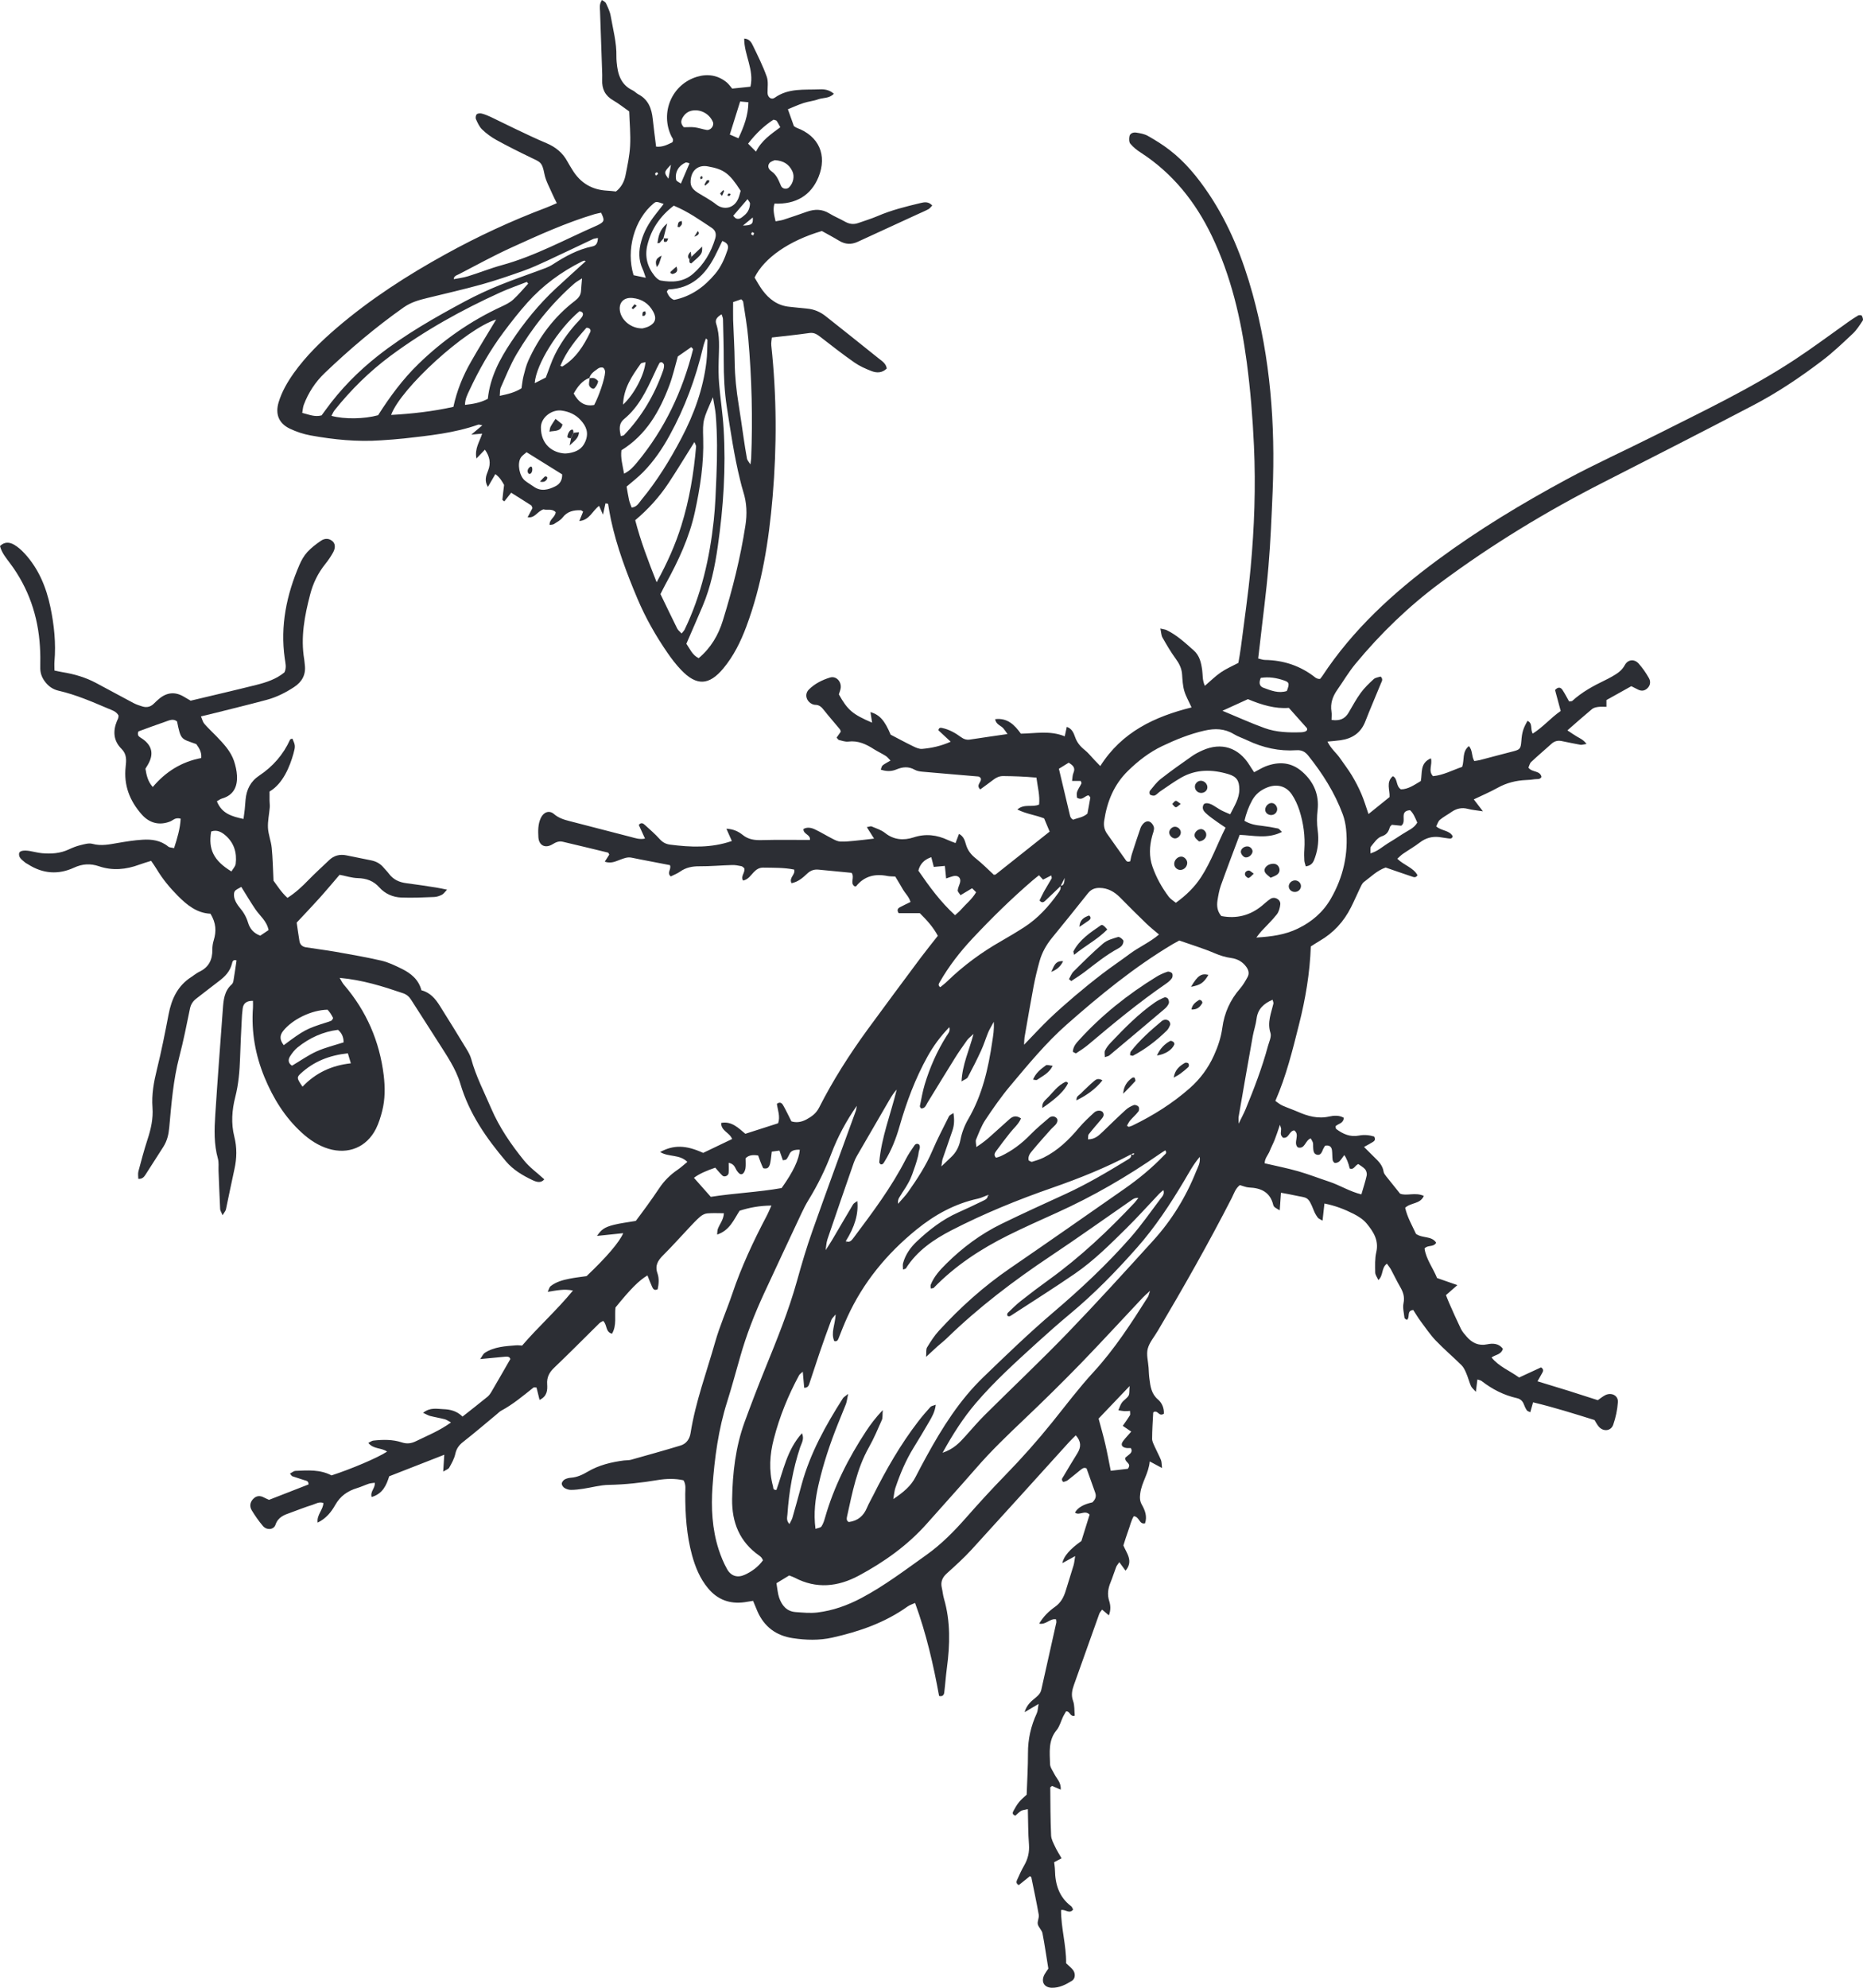<svg width="60" height="64" viewBox="0 0 60 64" fill="none" xmlns="http://www.w3.org/2000/svg">
<path d="M33.367 25.036C32.98 25.001 32.643 24.99 32.306 24.987C32.181 24.987 32.081 25.036 31.986 25.11C31.848 25.216 31.707 25.316 31.57 25.417C31.407 25.264 31.649 25.169 31.579 25.044C31.556 25.029 31.535 25.003 31.51 25.001C30.91 24.949 30.311 24.901 29.711 24.847C29.624 24.84 29.531 24.824 29.457 24.783C29.258 24.671 29.069 24.691 28.868 24.775C28.716 24.838 28.554 24.844 28.366 24.78C28.386 24.731 28.393 24.671 28.427 24.643C28.494 24.588 28.576 24.551 28.68 24.488C28.622 24.431 28.582 24.374 28.528 24.34C28.404 24.262 28.27 24.199 28.145 24.121C27.893 23.959 27.636 23.838 27.32 23.877C27.223 23.889 27.118 23.849 27.019 23.826C26.996 23.821 26.981 23.788 26.944 23.749C26.987 23.689 27.033 23.623 27.079 23.557C27.069 23.531 27.065 23.5 27.048 23.479C26.88 23.274 26.704 23.078 26.54 22.869C26.463 22.77 26.387 22.692 26.253 22.694C26.224 22.694 26.195 22.684 26.168 22.674C25.969 22.589 25.9 22.354 26.048 22.204C26.237 22.012 26.479 21.893 26.73 21.815C26.925 21.755 27.102 21.938 27.076 22.151C27.066 22.224 27.036 22.291 27.016 22.356C27.3 22.864 27.457 22.998 28.087 23.268L28.034 22.926C28.331 23.015 28.491 23.193 28.684 23.654C28.914 23.774 29.159 23.907 29.41 24.029C29.5 24.073 29.606 24.121 29.701 24.112C30.002 24.085 30.299 24.023 30.618 23.881C30.465 23.738 30.341 23.623 30.221 23.512C30.238 23.416 30.302 23.43 30.357 23.442C30.576 23.491 30.768 23.6 30.947 23.731C31.032 23.794 31.124 23.829 31.235 23.812C31.626 23.752 32.017 23.697 32.448 23.634C32.396 23.562 32.36 23.506 32.318 23.456C32.239 23.359 32.08 23.334 32.049 23.155C32.447 23.107 32.672 23.337 32.879 23.622C33.341 23.617 33.814 23.512 34.291 23.708L34.357 23.403C34.526 23.46 34.579 23.603 34.625 23.732C34.686 23.907 34.792 24.035 34.934 24.147C35.048 24.238 35.139 24.356 35.24 24.462C35.3 24.523 35.36 24.585 35.436 24.665C36.13 23.566 37.189 23.072 38.375 22.777C38.29 22.586 38.193 22.422 38.141 22.245C38.092 22.078 38.083 21.896 38.071 21.72C38.059 21.52 37.976 21.359 37.858 21.199C37.702 20.987 37.57 20.757 37.439 20.528C37.399 20.459 37.399 20.366 37.371 20.237C37.466 20.261 37.52 20.264 37.566 20.285C37.902 20.446 38.17 20.698 38.446 20.942C38.637 21.111 38.685 21.34 38.718 21.577C38.74 21.731 38.718 21.895 38.804 22.081C38.995 21.918 39.148 21.764 39.324 21.645C39.493 21.529 39.683 21.449 39.883 21.343C39.911 21.176 39.944 21.004 39.966 20.829C40.073 19.981 40.2 19.136 40.278 18.285C40.399 16.978 40.445 15.667 40.385 14.354C40.344 13.455 40.272 12.56 40.154 11.667C39.967 10.258 39.646 8.887 39.028 7.596C38.499 6.496 37.766 5.578 36.736 4.911C36.614 4.833 36.496 4.739 36.404 4.628C36.359 4.575 36.359 4.461 36.376 4.384C36.399 4.286 36.503 4.257 36.59 4.269C36.719 4.289 36.857 4.312 36.967 4.375C37.209 4.512 37.448 4.659 37.668 4.83C38.175 5.22 38.573 5.71 38.928 6.238C39.592 7.228 40.024 8.318 40.341 9.461C40.916 11.541 41.074 13.664 40.987 15.812C40.953 16.621 40.921 17.432 40.852 18.239C40.782 19.075 40.668 19.907 40.575 20.743C40.558 20.887 40.541 21.033 40.521 21.201C40.603 21.219 40.668 21.247 40.736 21.248C41.343 21.257 41.89 21.439 42.369 21.82C42.391 21.837 42.421 21.846 42.449 21.855C42.461 21.86 42.476 21.857 42.513 21.86C42.531 21.837 42.562 21.806 42.585 21.769C43.571 20.271 44.869 19.085 46.297 18.03C47.612 17.058 49.011 16.214 50.447 15.438C51.377 14.936 52.343 14.501 53.288 14.025C54.823 13.251 56.38 12.517 57.82 11.567C58.396 11.188 58.95 10.772 59.513 10.374C59.62 10.298 59.731 10.223 59.844 10.157C59.874 10.14 59.95 10.145 59.96 10.163C59.986 10.209 60.014 10.288 59.992 10.32C59.896 10.467 59.799 10.621 59.674 10.739C59.352 11.042 59.033 11.348 58.682 11.613C57.979 12.148 57.245 12.641 56.462 13.05C54.861 13.887 53.251 14.709 51.641 15.529C49.802 16.465 48.047 17.532 46.389 18.763C45.369 19.52 44.459 20.399 43.65 21.379C43.436 21.638 43.263 21.933 43.069 22.21C42.92 22.422 42.839 22.649 42.882 22.913C42.896 22.996 42.883 23.084 42.883 23.179C43.139 23.218 43.313 23.15 43.431 22.949C43.558 22.734 43.676 22.511 43.823 22.31C43.943 22.145 44.094 22.001 44.244 21.864C44.301 21.814 44.397 21.806 44.466 21.783C44.556 21.872 44.5 21.941 44.475 22.001C44.31 22.41 44.131 22.815 43.972 23.227C43.828 23.599 43.551 23.78 43.174 23.834C43.049 23.852 42.922 23.86 42.753 23.877C42.865 24.112 43.047 24.247 43.166 24.425C43.291 24.608 43.427 24.781 43.54 24.97C43.653 25.159 43.756 25.356 43.843 25.559C43.929 25.757 43.99 25.966 44.074 26.21C44.319 26.012 44.533 25.84 44.752 25.663C44.769 25.437 44.628 25.187 44.858 24.99C45.026 25.076 44.944 25.299 45.117 25.414C45.345 25.417 45.547 25.273 45.758 25.148C45.813 24.889 45.721 24.569 46.084 24.416C46.142 24.616 45.986 24.815 46.151 24.99C46.479 24.961 46.775 24.798 47.091 24.691C47.168 24.47 47.081 24.202 47.307 24.023C47.434 24.159 47.385 24.342 47.48 24.503C47.535 24.494 47.603 24.488 47.667 24.471C48.022 24.379 48.376 24.282 48.731 24.192C48.951 24.135 48.977 24.108 48.996 23.867C49.017 23.58 49.055 23.454 49.195 23.21C49.374 23.287 49.276 23.477 49.363 23.62C49.697 23.411 49.948 23.107 50.264 22.892C50.197 22.643 50.138 22.42 50.082 22.216C50.191 22.098 50.269 22.135 50.323 22.216C50.402 22.336 50.467 22.465 50.534 22.583C50.583 22.576 50.621 22.583 50.638 22.566C50.946 22.285 51.305 22.088 51.677 21.909C51.757 21.87 51.835 21.83 51.912 21.786C52.077 21.691 52.231 21.597 52.33 21.413C52.428 21.23 52.636 21.211 52.772 21.362C52.899 21.502 53.008 21.663 53.102 21.827C53.164 21.932 53.158 22.058 53.063 22.154C52.968 22.25 52.858 22.259 52.741 22.196C52.677 22.162 52.613 22.13 52.538 22.093C52.265 22.245 51.997 22.394 51.737 22.54V22.758C51.644 22.758 51.558 22.749 51.474 22.761C51.403 22.77 51.324 22.787 51.272 22.831C51.013 23.046 50.762 23.27 50.48 23.516C50.606 23.599 50.696 23.663 50.791 23.718C50.888 23.775 50.995 23.818 51.096 23.953C50.999 23.967 50.947 23.987 50.9 23.98C50.698 23.944 50.497 23.901 50.295 23.86C50.171 23.835 50.064 23.861 49.969 23.947C49.75 24.144 49.525 24.334 49.312 24.534C49.265 24.579 49.251 24.659 49.224 24.715C49.34 24.877 49.594 24.798 49.646 25.013C49.594 25.112 49.496 25.076 49.418 25.09C49.331 25.105 49.243 25.112 49.155 25.115C48.829 25.129 48.523 25.204 48.233 25.365C47.993 25.499 47.739 25.606 47.465 25.738C47.563 25.866 47.638 25.964 47.76 26.122C47.551 26.089 47.41 26.079 47.278 26.044C47.078 25.99 46.903 26.032 46.738 26.149C46.618 26.233 46.485 26.302 46.373 26.396C46.315 26.445 46.292 26.536 46.254 26.606C46.424 26.758 46.676 26.725 46.785 26.923C46.768 27.015 46.703 27 46.649 26.995C46.548 26.984 46.447 26.963 46.344 26.95C46.116 26.926 45.913 26.983 45.727 27.126C45.553 27.259 45.36 27.37 45.179 27.494C45.121 27.534 45.074 27.586 45.002 27.649C45.215 27.86 45.513 27.929 45.652 28.179C45.594 28.278 45.521 28.238 45.46 28.218C45.181 28.126 44.904 28.027 44.627 27.932C44.35 28.027 44.151 28.232 43.929 28.396C43.865 28.444 43.829 28.539 43.791 28.617C43.695 28.815 43.609 29.02 43.509 29.216C43.278 29.674 42.945 30.038 42.498 30.296C42.409 30.347 42.325 30.405 42.216 30.473C42.187 31.319 42.046 32.158 41.836 32.986C41.628 33.814 41.425 34.644 41.074 35.447C41.163 35.507 41.227 35.564 41.302 35.596C41.463 35.668 41.631 35.724 41.792 35.794C42.12 35.938 42.447 36.031 42.813 35.948C42.958 35.916 43.128 35.903 43.278 35.989C43.268 36.178 43.093 36.178 43.014 36.261C43.021 36.297 43.017 36.336 43.033 36.349C43.251 36.513 43.482 36.617 43.768 36.562C43.938 36.528 44.112 36.548 44.258 36.594C44.31 36.696 44.266 36.736 44.215 36.768C44.132 36.82 44.045 36.865 43.93 36.929C44.054 37.052 44.155 37.155 44.258 37.255C44.397 37.389 44.532 37.521 44.561 37.728C44.569 37.78 44.612 37.831 44.645 37.876C44.78 38.048 44.918 38.217 45.091 38.432C45.293 38.518 45.585 38.378 45.856 38.505C45.74 38.773 45.443 38.713 45.255 38.886C45.323 39.194 45.486 39.469 45.603 39.727C45.819 39.879 46.104 39.783 46.254 40.012C46.162 40.169 45.985 40.072 45.879 40.198C45.926 40.539 46.151 40.821 46.282 41.149C46.491 41.221 46.695 41.292 46.937 41.377C46.793 41.502 46.687 41.596 46.569 41.699C46.605 41.788 46.634 41.87 46.669 41.948C46.794 42.231 46.918 42.513 47.053 42.791C47.097 42.88 47.169 42.959 47.235 43.036C47.41 43.238 47.619 43.34 47.898 43.283C48.086 43.243 48.273 43.255 48.403 43.427C48.346 43.618 48.17 43.612 48.037 43.707C48.273 44 48.619 44.131 48.925 44.352C49.169 44.24 49.404 44.129 49.632 44.025C49.735 44.096 49.695 44.16 49.658 44.225C49.617 44.297 49.577 44.367 49.517 44.474C49.871 44.583 50.191 44.678 50.51 44.778C50.817 44.874 51.125 44.974 51.46 45.082C51.529 45.034 51.605 44.97 51.693 44.923C51.893 44.819 52.12 44.928 52.106 45.145C52.089 45.391 52.036 45.641 51.955 45.873C51.883 46.08 51.635 46.102 51.491 45.934C51.434 45.868 51.396 45.788 51.353 45.721C50.698 45.517 50.056 45.314 49.374 45.151L49.285 45.469C49.247 45.449 49.195 45.44 49.175 45.41C49.133 45.351 49.103 45.283 49.077 45.214C49.037 45.108 48.965 45.042 48.856 45.017C48.434 44.922 48.057 44.73 47.716 44.464C47.685 44.44 47.638 44.435 47.581 44.415C47.566 44.539 47.552 44.653 47.532 44.813C47.459 44.728 47.399 44.684 47.373 44.624C47.315 44.49 47.28 44.346 47.221 44.211C47.182 44.119 47.136 44.02 47.067 43.953C46.796 43.685 46.504 43.438 46.24 43.162C46.058 42.971 45.91 42.75 45.752 42.538C45.665 42.421 45.591 42.294 45.515 42.178C45.29 42.2 45.424 42.407 45.311 42.498C45.287 42.478 45.236 42.458 45.233 42.433C45.215 42.274 45.17 42.106 45.202 41.956C45.247 41.745 45.182 41.584 45.083 41.415C44.98 41.237 44.893 41.049 44.794 40.868C44.76 40.808 44.714 40.754 44.667 40.687C44.481 40.822 44.561 41.065 44.391 41.214C44.351 41.123 44.292 41.048 44.29 40.972C44.287 40.753 44.276 40.526 44.325 40.315C44.413 39.934 44.23 39.656 44.016 39.395C43.907 39.263 43.748 39.161 43.594 39.083C43.306 38.937 43.004 38.819 42.655 38.75C42.635 38.926 42.617 39.094 42.594 39.301C42.524 39.258 42.468 39.241 42.441 39.204C42.389 39.134 42.343 39.055 42.312 38.974C42.126 38.498 42.093 38.576 41.717 38.492C41.575 38.459 41.431 38.436 41.255 38.403C41.241 38.596 41.229 38.762 41.215 38.969C41.141 38.925 41.094 38.902 41.054 38.871C41.033 38.854 41.013 38.825 41.007 38.799C40.909 38.384 40.616 38.249 40.227 38.234C40.13 38.23 40.032 38.184 39.931 38.157C39.785 38.27 39.741 38.432 39.67 38.572C38.925 40.026 38.118 41.449 37.285 42.854C37.174 43.043 37.018 43.221 36.964 43.426C36.915 43.615 36.978 43.833 36.992 44.039C36.999 44.157 37.002 44.275 37.018 44.392C37.05 44.639 37.08 44.88 37.296 45.062C37.428 45.174 37.494 45.346 37.484 45.518C37.325 45.619 37.305 45.417 37.174 45.455C37.178 45.45 37.142 45.469 37.14 45.487C37.125 45.767 37.106 46.045 37.105 46.325C37.105 46.406 37.149 46.49 37.184 46.569C37.25 46.716 37.328 46.858 37.39 47.008C37.416 47.071 37.41 47.146 37.425 47.266C37.276 47.186 37.169 47.13 37.028 47.054C36.996 47.435 36.771 47.724 36.724 48.076C36.705 48.212 36.704 48.325 36.777 48.452C36.878 48.63 36.952 48.827 36.877 49.048C36.685 49.091 36.701 48.831 36.514 48.818C36.43 48.953 36.396 49.125 36.336 49.285C36.28 49.435 36.234 49.592 36.18 49.759C36.283 50.01 36.513 50.262 36.249 50.572C36.182 50.48 36.124 50.4 36.049 50.297C36.006 50.362 35.968 50.401 35.949 50.449C35.885 50.614 35.834 50.784 35.767 50.947C35.686 51.144 35.655 51.336 35.723 51.547C35.766 51.683 35.781 51.832 35.712 52.01C35.634 51.944 35.574 51.893 35.495 51.825C35.462 51.872 35.421 51.912 35.403 51.961C35.129 52.723 34.859 53.486 34.587 54.25C34.527 54.419 34.492 54.577 34.559 54.763C34.613 54.909 34.597 55.079 34.613 55.24C34.455 55.286 34.472 55.093 34.334 55.102C34.308 55.148 34.27 55.205 34.239 55.268C34.169 55.414 34.129 55.584 34.03 55.704C33.754 56.036 33.809 56.423 33.818 56.8C33.821 56.907 33.904 57.013 33.955 57.116C34.03 57.268 34.18 57.388 34.161 57.621C34.054 57.575 33.97 57.538 33.884 57.502C33.863 57.52 33.825 57.537 33.825 57.554C33.829 58.069 33.829 58.585 33.852 59.098C33.858 59.222 33.929 59.348 33.984 59.466C34.039 59.585 34.111 59.694 34.189 59.832C34.102 59.878 34.033 59.913 33.95 59.958C33.959 60.039 33.974 60.125 33.976 60.211C33.984 60.674 34.109 61.081 34.496 61.374C34.527 61.397 34.541 61.447 34.561 61.483C34.437 61.637 34.316 61.465 34.173 61.499C34.169 62.069 34.342 62.625 34.336 63.213C34.406 63.279 34.486 63.342 34.55 63.419C34.642 63.528 34.636 63.706 34.526 63.774C34.327 63.898 34.117 64.007 33.869 64C33.621 63.992 33.517 63.798 33.641 63.569C33.675 63.507 33.72 63.448 33.763 63.384C33.7 63.001 33.647 62.622 33.574 62.245C33.554 62.142 33.446 62.056 33.423 61.953C33.404 61.86 33.471 61.748 33.454 61.651C33.384 61.247 33.296 60.846 33.215 60.443C33.214 60.433 33.194 60.426 33.169 60.408C33.05 60.503 32.928 60.602 32.811 60.695C32.696 60.632 32.745 60.556 32.77 60.499C32.834 60.35 32.904 60.204 32.984 60.064C33.105 59.853 33.157 59.637 33.139 59.388C33.11 59.023 33.114 58.654 33.103 58.25C33.015 58.271 32.943 58.273 32.889 58.303C32.816 58.346 32.756 58.413 32.701 58.46C32.6 58.426 32.606 58.367 32.634 58.316C32.69 58.213 32.748 58.11 32.822 58.019C32.895 57.93 32.989 57.856 33.065 57.784C33.081 57.327 33.108 56.886 33.107 56.445C33.105 55.993 33.203 55.569 33.391 55.162C33.425 55.091 33.423 55.004 33.448 54.862C33.28 54.962 33.163 55.032 32.998 55.128C33.07 54.878 33.226 54.766 33.367 54.648C33.45 54.578 33.512 54.511 33.537 54.402C33.696 53.683 33.858 52.964 34.019 52.246C34.025 52.22 34.016 52.19 34.013 52.139C33.82 52.096 33.691 52.322 33.469 52.276C33.599 52.05 33.78 51.876 33.973 51.739C34.172 51.6 34.262 51.418 34.327 51.203C34.406 50.936 34.495 50.67 34.575 50.401C34.599 50.32 34.605 50.234 34.627 50.102C34.463 50.193 34.342 50.259 34.215 50.328C34.252 50.115 34.456 49.878 34.827 49.617C34.913 49.343 35.003 49.05 35.092 48.766C34.936 48.604 34.761 48.813 34.622 48.701C34.708 48.543 34.894 48.434 35.181 48.372C35.268 48.288 35.32 48.193 35.273 48.062C35.178 47.801 35.086 47.538 34.994 47.279C34.908 47.236 34.852 47.286 34.795 47.331C34.657 47.441 34.523 47.556 34.383 47.663C34.342 47.693 34.285 47.701 34.245 47.716C34.163 47.639 34.216 47.59 34.244 47.544C34.394 47.292 34.542 47.039 34.699 46.79C34.822 46.592 34.824 46.411 34.647 46.214C34.575 46.286 34.501 46.354 34.434 46.428C33.387 47.583 32.343 48.742 31.291 49.893C31.043 50.163 30.769 50.411 30.495 50.658C30.348 50.79 30.287 50.933 30.333 51.127C30.36 51.24 30.368 51.36 30.402 51.474C30.616 52.211 30.596 52.958 30.495 53.707C30.46 53.97 30.443 54.236 30.41 54.498C30.4 54.575 30.351 54.634 30.244 54.604C30.062 53.603 29.834 52.603 29.471 51.611C29.381 51.652 29.297 51.676 29.231 51.724C28.499 52.248 27.668 52.534 26.803 52.727C26.384 52.821 25.953 52.809 25.531 52.744C24.998 52.664 24.611 52.379 24.392 51.876C24.346 51.77 24.303 51.663 24.254 51.543C24.147 51.56 24.065 51.575 23.979 51.587C23.504 51.652 23.108 51.506 22.802 51.136C22.543 50.824 22.393 50.457 22.287 50.07C22.111 49.425 22.069 48.764 22.069 48.099C22.069 47.954 22.101 47.804 22.013 47.661C21.736 47.599 21.458 47.609 21.184 47.653C20.662 47.741 20.138 47.799 19.607 47.809C19.332 47.813 19.058 47.893 18.78 47.934C18.65 47.954 18.519 47.97 18.387 47.97C18.318 47.97 18.242 47.945 18.182 47.91C18.138 47.884 18.092 47.819 18.092 47.772C18.092 47.725 18.139 47.663 18.183 47.636C18.245 47.601 18.321 47.583 18.393 47.578C18.591 47.563 18.759 47.483 18.926 47.385C19.287 47.172 19.685 47.076 20.097 47.023C20.17 47.014 20.247 47.02 20.316 47.002C20.853 46.851 21.39 46.702 21.923 46.54C22.104 46.484 22.211 46.331 22.24 46.145C22.399 45.137 22.757 44.182 23.034 43.205C23.183 42.682 23.406 42.181 23.581 41.665C23.873 40.797 24.259 39.971 24.684 39.163C24.738 39.062 24.781 38.954 24.845 38.816C24.475 38.819 24.152 38.876 23.82 38.982C23.634 39.266 23.504 39.616 23.096 39.75C23.105 39.675 23.1 39.619 23.117 39.573C23.175 39.412 23.304 39.275 23.313 39.063C23.125 39.063 22.95 39.052 22.777 39.068C22.698 39.075 22.61 39.121 22.548 39.175C22.425 39.28 22.317 39.401 22.205 39.518C21.922 39.817 21.649 40.126 21.357 40.416C21.187 40.585 21.086 40.748 21.175 40.999C21.233 41.165 21.217 41.346 21.181 41.51C21.072 41.566 21.031 41.496 21.002 41.432C20.947 41.314 20.902 41.189 20.852 41.065C20.581 41.224 20.302 41.506 19.823 42.097C19.789 42.37 19.869 42.672 19.71 42.942C19.489 42.883 19.563 42.653 19.425 42.53C19.388 42.552 19.338 42.572 19.301 42.607C18.819 43.082 18.344 43.564 17.854 44.031C17.692 44.185 17.606 44.34 17.622 44.569C17.634 44.756 17.625 44.957 17.377 45.073L17.279 44.675C17.235 44.675 17.198 44.664 17.181 44.676C16.847 44.942 16.521 45.217 16.143 45.42C16.093 45.447 16.05 45.49 16.005 45.529C15.643 45.828 15.286 46.136 14.917 46.424C14.781 46.53 14.7 46.642 14.663 46.815C14.629 46.968 14.546 47.114 14.468 47.254C14.441 47.303 14.364 47.325 14.274 47.381L14.308 46.839C13.698 47.077 13.127 47.301 12.535 47.532C12.446 47.815 12.329 48.094 11.969 48.2C11.915 48.019 12.09 47.917 12.07 47.741C12.002 47.752 11.935 47.753 11.875 47.773C11.75 47.815 11.63 47.873 11.503 47.911C11.197 48.004 10.961 48.165 10.796 48.457C10.671 48.679 10.502 48.893 10.23 49.024C10.195 48.773 10.409 48.612 10.415 48.392C10.277 48.343 10.172 48.417 10.066 48.451C9.827 48.524 9.596 48.618 9.36 48.703C9.154 48.776 8.958 48.841 8.872 49.093C8.815 49.26 8.589 49.274 8.468 49.133C8.335 48.977 8.217 48.807 8.11 48.632C8.029 48.5 8.053 48.369 8.15 48.266C8.255 48.153 8.376 48.145 8.508 48.219C8.558 48.246 8.612 48.266 8.665 48.291C9.096 48.123 9.518 47.958 9.936 47.795C9.941 47.673 9.852 47.676 9.794 47.655C9.67 47.61 9.543 47.577 9.417 47.532C9.394 47.524 9.379 47.492 9.339 47.446C9.403 47.412 9.458 47.361 9.517 47.358C9.91 47.34 10.308 47.309 10.677 47.504C11.304 47.301 12.163 46.938 12.466 46.738C12.287 46.606 12.025 46.666 11.862 46.457C11.931 46.424 11.976 46.388 12.025 46.383C12.335 46.349 12.644 46.344 12.942 46.441C13.111 46.497 13.253 46.474 13.406 46.398C13.774 46.218 14.156 46.066 14.525 45.799C14.438 45.753 14.384 45.712 14.325 45.696C14.168 45.655 14.009 45.63 13.852 45.59C13.786 45.573 13.725 45.533 13.627 45.489C13.85 45.306 14.072 45.363 14.28 45.371C14.499 45.378 14.713 45.429 14.896 45.61C15.176 45.389 15.442 45.183 15.702 44.97C15.757 44.925 15.8 44.859 15.835 44.798C16.036 44.455 16.233 44.111 16.435 43.759C16.417 43.678 16.342 43.676 16.269 43.682C16.022 43.704 15.774 43.728 15.465 43.758C15.537 43.656 15.563 43.589 15.612 43.558C15.921 43.36 16.276 43.343 16.628 43.315C16.685 43.311 16.745 43.32 16.815 43.324C17.328 42.725 17.92 42.2 18.453 41.552C18.165 41.492 17.926 41.55 17.639 41.593C17.683 41.502 17.692 41.446 17.727 41.416C17.903 41.274 18.118 41.215 18.334 41.172C18.52 41.135 18.71 41.114 18.891 41.088C19.534 40.478 19.953 39.989 20.071 39.705C19.789 39.734 19.518 39.762 19.227 39.793C19.368 39.587 19.466 39.513 19.768 39.436C19.977 39.383 20.196 39.358 20.477 39.31C20.568 39.186 20.702 39.012 20.829 38.834C20.966 38.642 21.103 38.452 21.233 38.255C21.39 38.019 21.586 37.825 21.82 37.665C21.926 37.593 22.023 37.504 22.137 37.41C21.885 37.158 21.531 37.261 21.262 37.092C21.692 36.857 22.09 36.865 22.646 37.12C22.938 36.98 23.252 36.83 23.579 36.673C23.497 36.461 23.221 36.415 23.226 36.155C23.562 36.092 23.771 36.31 24.005 36.505C24.349 36.395 24.695 36.284 25.06 36.166C25.135 35.952 25.047 35.74 25.02 35.541C25.119 35.461 25.183 35.521 25.216 35.576C25.311 35.74 25.39 35.912 25.488 36.104C25.641 36.154 25.808 36.132 25.972 36.043C26.142 35.951 26.286 35.848 26.381 35.66C26.828 34.779 27.359 33.948 27.94 33.15C28.504 32.378 29.076 31.61 29.647 30.843C29.823 30.608 30.008 30.381 30.204 30.13C30.057 29.855 29.855 29.63 29.623 29.401H28.943C28.873 29.295 28.92 29.242 28.991 29.206C29.093 29.152 29.199 29.103 29.324 29.041C29.277 28.874 29.153 28.765 29.076 28.631C28.997 28.493 28.914 28.356 28.833 28.222C28.733 28.216 28.658 28.219 28.588 28.206C28.184 28.124 27.836 28.204 27.568 28.539C27.564 28.545 27.541 28.537 27.519 28.534C27.368 28.427 27.533 28.256 27.428 28.103C27.088 28.07 26.725 28.033 26.361 28C26.223 27.987 26.108 28.023 26.001 28.124C25.857 28.261 25.703 28.396 25.491 28.436C25.401 28.252 25.626 28.166 25.577 27.998C25.251 27.932 24.914 27.94 24.577 27.935C24.449 27.934 24.358 27.995 24.273 28.084C24.175 28.186 24.097 28.319 23.931 28.351C23.844 28.204 24.008 28.096 23.97 27.955C23.947 27.937 23.916 27.897 23.879 27.889C23.781 27.869 23.679 27.849 23.579 27.852C23.227 27.861 22.875 27.895 22.523 27.892C22.294 27.891 22.091 27.93 21.902 28.064C21.808 28.13 21.698 28.17 21.602 28.219C21.464 28.096 21.634 27.987 21.576 27.855C21.378 27.817 21.167 27.775 20.954 27.735C20.752 27.695 20.55 27.66 20.349 27.616C20.21 27.585 20.091 27.636 19.967 27.682C19.821 27.737 19.674 27.812 19.477 27.743L19.622 27.517C19.609 27.494 19.598 27.456 19.58 27.451C19.096 27.333 18.611 27.216 18.125 27.102C18.004 27.073 17.905 27.115 17.798 27.181C17.559 27.328 17.354 27.222 17.339 26.952C17.328 26.746 17.325 26.539 17.414 26.344C17.502 26.15 17.684 26.075 17.841 26.209C17.995 26.342 18.17 26.393 18.355 26.44C19.009 26.609 19.662 26.78 20.316 26.947C20.455 26.983 20.594 27.037 20.773 27C20.702 26.841 20.636 26.698 20.573 26.56C20.646 26.471 20.712 26.508 20.767 26.559C20.93 26.708 21.098 26.851 21.245 27.015C21.341 27.122 21.442 27.176 21.582 27.195C22.241 27.279 22.898 27.31 23.57 27.078L23.394 26.682C23.625 26.694 23.785 26.774 23.916 26.88C24.103 27.032 24.305 27.055 24.533 27.049C25.046 27.035 25.559 27.044 26.084 27.044C26.114 26.866 25.862 26.864 25.877 26.691C25.998 26.622 26.127 26.649 26.243 26.703C26.442 26.797 26.629 26.914 26.825 27.013C26.899 27.052 26.984 27.092 27.065 27.096C27.21 27.102 27.359 27.087 27.504 27.073C27.705 27.055 27.904 27.029 28.15 27.001C28.06 26.857 27.994 26.752 27.917 26.631C27.991 26.619 28.04 26.596 28.072 26.609C28.221 26.672 28.383 26.722 28.505 26.82C28.788 27.046 29.108 27.064 29.419 26.963C29.812 26.834 30.169 26.88 30.529 27.047C30.607 27.084 30.688 27.11 30.774 27.144L30.886 26.848C31.035 26.93 31.072 27.059 31.108 27.184C31.161 27.378 31.273 27.517 31.43 27.642C31.637 27.805 31.822 27.995 32.008 28.166C32.04 28.159 32.058 28.163 32.067 28.155C32.641 27.7 33.215 27.244 33.805 26.775C33.748 26.64 33.687 26.493 33.627 26.35C33.352 26.241 33.059 26.21 32.765 26.064C32.989 25.867 33.251 26.004 33.465 25.904C33.495 25.617 33.42 25.35 33.379 25.035L33.367 25.036ZM34.158 28.53C33.99 28.691 33.821 28.855 33.65 29.014C33.609 29.05 33.55 29.081 33.48 28.992C33.525 28.903 33.569 28.8 33.624 28.702C33.702 28.56 33.791 28.425 33.869 28.284C33.88 28.265 33.863 28.23 33.857 28.187L33.593 28.322L33.462 28.181C33.39 28.239 33.321 28.291 33.255 28.348C32.574 28.934 31.933 29.562 31.319 30.218C30.916 30.648 30.555 31.113 30.261 31.628C30.233 31.677 30.201 31.728 30.282 31.785C30.356 31.723 30.439 31.662 30.511 31.591C31.032 31.087 31.61 30.662 32.239 30.304C32.494 30.158 32.747 30.007 32.993 29.848C33.431 29.564 33.776 29.183 34.077 28.76C34.129 28.688 34.181 28.616 34.148 28.519C34.252 28.52 34.275 28.456 34.291 28.265L34.158 28.53ZM27.244 39.963C27.369 40.019 27.428 39.936 27.493 39.85C28.101 39.037 28.713 38.226 29.176 37.316C29.249 37.174 29.341 37.038 29.433 36.905C29.462 36.862 29.499 36.8 29.592 36.842C29.666 36.925 29.594 37.025 29.584 37.12C29.575 37.207 29.549 37.293 29.525 37.378C29.496 37.476 29.463 37.575 29.428 37.671C29.395 37.768 29.361 37.866 29.318 37.96C29.275 38.054 29.222 38.141 29.17 38.23C29.125 38.306 29.07 38.376 29.027 38.453C28.986 38.53 28.902 38.595 28.923 38.759C29.055 38.605 29.159 38.502 29.243 38.384C29.538 37.962 29.822 37.535 30.025 37.055C30.186 36.676 30.379 36.312 30.562 35.943C30.582 35.903 30.641 35.883 30.706 35.836C30.742 36.054 30.732 36.227 30.676 36.396C30.573 36.703 30.463 37.008 30.359 37.313C30.341 37.369 30.337 37.429 30.318 37.555C30.457 37.422 30.54 37.341 30.625 37.263C30.792 37.108 30.887 36.926 30.933 36.694C30.977 36.467 31.065 36.236 31.181 36.037C31.637 35.257 31.831 34.401 31.959 33.522C31.985 33.346 32.021 33.167 32.006 32.9C31.917 33.066 31.862 33.15 31.824 33.244C31.746 33.435 31.686 33.634 31.6 33.82C31.466 34.114 31.319 34.401 31.167 34.687C31.141 34.734 31.066 34.756 30.967 34.82C30.994 34.273 31.209 33.833 31.354 33.289C31.244 33.395 31.187 33.435 31.149 33.488C31.013 33.68 30.875 33.872 30.751 34.072C30.454 34.547 30.166 35.025 29.872 35.501C29.822 35.584 29.793 35.696 29.661 35.687C29.647 35.659 29.621 35.633 29.626 35.611C29.673 35.381 29.713 35.147 29.78 34.922C29.946 34.37 30.177 33.845 30.485 33.356C30.532 33.281 30.611 33.209 30.575 33.072C30.287 33.368 30.062 33.676 29.875 34.011C29.479 34.722 29.196 35.479 28.972 36.26C28.859 36.657 28.709 37.04 28.491 37.393C28.462 37.439 28.438 37.502 28.363 37.489C28.346 37.467 28.315 37.444 28.317 37.422C28.387 36.616 28.689 35.865 28.88 35.081C28.787 35.181 28.716 35.289 28.652 35.401C28.297 36.011 27.942 36.621 27.59 37.232C27.553 37.295 27.523 37.364 27.498 37.433C27.213 38.254 26.929 39.074 26.65 39.897C26.609 40.02 26.607 40.155 26.587 40.284L26.558 40.352L26.576 40.274C26.653 40.154 26.734 40.035 26.806 39.913C27.03 39.535 27.248 39.155 27.474 38.779C27.5 38.736 27.555 38.713 27.61 38.67C27.654 39.08 27.527 39.504 27.239 39.963L27.248 40.038L27.244 39.96V39.963ZM31.822 38.473C31.714 38.513 31.61 38.568 31.498 38.593C30.749 38.756 30.105 39.111 29.511 39.593C28.56 40.367 27.801 41.286 27.29 42.406C27.186 42.633 27.095 42.867 27.004 43.099C26.979 43.162 26.948 43.197 26.869 43.18C26.75 42.911 26.899 42.647 26.913 42.321C26.841 42.41 26.792 42.449 26.774 42.499C26.645 42.844 26.521 43.189 26.402 43.538C26.287 43.871 26.182 44.209 26.068 44.543C26.045 44.61 26.022 44.685 25.9 44.682C25.886 44.523 25.871 44.36 25.854 44.165C25.796 44.22 25.756 44.243 25.736 44.278C25.384 44.928 25.107 45.61 24.922 46.326C24.79 46.831 24.756 47.343 24.896 47.856C24.908 47.901 24.888 47.98 25.006 47.971C25.226 47.354 25.346 46.678 25.828 46.146C25.911 46.332 25.816 46.463 25.771 46.595C25.537 47.298 25.41 48.022 25.36 48.759C25.354 48.852 25.315 48.956 25.425 49.07C25.465 48.987 25.503 48.928 25.522 48.864C25.623 48.511 25.721 48.156 25.817 47.799C26.091 46.793 26.59 45.894 27.146 45.022C27.17 44.983 27.218 44.96 27.316 44.879C27.282 45.039 27.274 45.126 27.245 45.205C27.161 45.424 27.066 45.641 26.981 45.859C26.73 46.489 26.515 47.131 26.364 47.792C26.258 48.251 26.197 48.718 26.264 49.225C26.341 49.196 26.427 49.191 26.456 49.147C26.512 49.063 26.544 48.961 26.572 48.862C26.858 47.862 27.323 46.947 27.893 46.08C28.037 45.861 28.193 45.653 28.43 45.401C28.418 45.564 28.432 45.652 28.401 45.719C28.271 46.016 28.144 46.315 27.986 46.596C27.594 47.289 27.451 48.056 27.282 48.818C27.268 48.884 27.252 48.964 27.336 49.005C27.628 48.968 27.815 48.807 27.925 48.538C27.982 48.403 28.058 48.276 28.124 48.143C28.54 47.314 29.001 46.509 29.568 45.772C29.693 45.609 29.828 45.452 29.965 45.3C29.995 45.266 30.056 45.261 30.137 45.229C30.109 45.469 30.008 45.63 29.915 45.791C29.754 46.073 29.584 46.349 29.416 46.624C29.168 47.028 28.986 47.461 28.836 47.908C28.805 47.999 28.799 48.099 28.77 48.266C29.099 48.045 29.341 47.844 29.491 47.546C29.604 47.323 29.724 47.102 29.843 46.884C30.347 45.964 30.905 45.08 31.663 44.347C32.404 43.632 33.145 42.916 33.929 42.249C34.804 41.504 35.64 40.721 36.399 39.859C36.748 39.462 37.053 39.026 37.37 38.604C37.425 38.53 37.515 38.455 37.468 38.318C37.419 38.361 37.374 38.393 37.336 38.433C36.982 38.807 36.638 39.191 36.272 39.552C35.749 40.068 35.227 40.59 34.619 41.008C33.953 41.466 33.269 41.896 32.592 42.337C32.548 42.366 32.496 42.413 32.438 42.355C32.442 42.327 32.438 42.291 32.453 42.275C32.591 42.143 32.725 42.006 32.876 41.888C33.175 41.651 33.48 41.421 33.791 41.197C34.797 40.47 35.694 39.624 36.542 38.722C36.586 38.674 36.623 38.619 36.664 38.567C36.571 38.562 36.509 38.593 36.453 38.633C35.583 39.235 34.721 39.851 33.841 40.438C32.652 41.231 31.518 42.091 30.492 43.089C30.397 43.181 30.292 43.261 30.192 43.35C30.087 43.446 29.982 43.542 29.825 43.688C29.838 43.538 29.82 43.444 29.857 43.383C29.972 43.195 30.091 43.006 30.238 42.847C30.925 42.096 31.678 41.42 32.52 40.842C33.756 39.994 34.985 39.135 36.214 38.277C36.673 37.956 37.105 37.601 37.492 37.195C37.524 37.161 37.596 37.129 37.529 37.038C37.471 37.075 37.411 37.111 37.354 37.151C36.303 37.882 35.198 38.522 34.03 39.049C33.508 39.284 32.984 39.519 32.471 39.773C31.585 40.214 30.765 40.75 30.07 41.467C30.054 41.483 30.018 41.478 29.975 41.486C29.975 41.443 29.962 41.398 29.976 41.363C30.082 41.097 30.273 40.89 30.471 40.693C30.996 40.171 31.585 39.733 32.251 39.407C32.937 39.072 33.633 38.756 34.327 38.438C35.009 38.124 35.654 37.743 36.294 37.352C36.364 37.309 36.459 37.27 36.422 37.155C36.445 37.166 36.468 37.184 36.491 37.186C36.505 37.186 36.519 37.158 36.532 37.143C36.522 37.14 36.508 37.131 36.5 37.134C36.476 37.141 36.453 37.155 36.428 37.166C35.611 37.601 34.755 37.942 33.883 38.246C32.774 38.631 31.689 39.074 30.645 39.611C30.071 39.908 29.535 40.27 29.177 40.837C29.165 40.856 29.127 40.859 29.082 40.876C29.082 40.802 29.067 40.73 29.085 40.667C29.162 40.39 29.323 40.163 29.529 39.969C29.926 39.596 30.353 39.263 30.855 39.04C31.123 38.922 31.388 38.794 31.651 38.667C31.727 38.63 31.816 38.595 31.813 38.486L31.864 38.51L31.819 38.472L31.822 38.473ZM42.054 27.895C42.034 27.818 42.011 27.763 42.008 27.709C42.002 27.593 41.999 27.474 42.008 27.356C42.038 26.923 41.979 26.502 41.849 26.092C41.79 25.912 41.709 25.732 41.604 25.577C41.42 25.307 41.128 25.233 40.823 25.35C40.61 25.431 40.439 25.565 40.327 25.768C40.214 25.973 40.134 26.192 40.079 26.427C40.263 26.54 40.448 26.568 40.638 26.589C40.812 26.609 40.987 26.639 41.158 26.675C41.201 26.685 41.233 26.74 41.287 26.786C40.823 27.02 40.368 26.897 39.925 26.88C39.716 27.437 39.511 27.974 39.318 28.514C39.265 28.666 39.237 28.828 39.211 28.987C39.184 29.166 39.2 29.339 39.334 29.494C39.819 29.587 40.257 29.48 40.644 29.161C40.734 29.086 40.82 29.004 40.918 28.94C41.051 28.854 41.247 28.96 41.233 29.116C41.222 29.229 41.189 29.355 41.121 29.441C40.967 29.636 40.785 29.808 40.616 29.991C40.572 30.04 40.534 30.095 40.462 30.186C40.958 30.156 41.382 30.098 41.792 29.901C42.248 29.682 42.609 29.371 42.857 28.943C43.258 28.25 43.433 27.496 43.352 26.694C43.335 26.534 43.301 26.371 43.246 26.221C42.987 25.523 42.594 24.904 42.132 24.327C42.031 24.201 41.919 24.144 41.754 24.155C41.2 24.193 40.675 24.076 40.172 23.837C40.027 23.767 39.869 23.717 39.732 23.634C39.433 23.453 39.121 23.45 38.795 23.523C38.319 23.631 37.87 23.812 37.432 24.021C37.016 24.219 36.658 24.497 36.329 24.818C35.877 25.259 35.654 25.808 35.562 26.422C35.539 26.576 35.562 26.712 35.652 26.84C35.85 27.115 36.041 27.393 36.239 27.668C36.269 27.711 36.298 27.774 36.401 27.729C36.416 27.663 36.428 27.577 36.454 27.497C36.543 27.218 36.635 26.94 36.731 26.662C36.75 26.608 36.785 26.556 36.825 26.514C36.892 26.447 36.982 26.416 37.062 26.479C37.112 26.519 37.161 26.593 37.166 26.654C37.171 26.738 37.132 26.825 37.109 26.909C37.018 27.244 37.002 27.58 37.119 27.91C37.241 28.259 37.422 28.582 37.644 28.877C37.702 28.952 37.792 29.003 37.87 29.067C38.204 28.825 38.476 28.56 38.686 28.235C39.008 27.738 39.202 27.182 39.471 26.648C39.363 26.574 39.277 26.519 39.194 26.459C39.087 26.382 38.978 26.307 38.879 26.221C38.792 26.144 38.695 26.058 38.755 25.92C38.79 25.838 38.92 25.843 39.07 25.929C39.159 25.98 39.243 26.041 39.334 26.09C39.419 26.136 39.511 26.17 39.62 26.218C39.756 25.944 39.914 25.712 39.914 25.417C39.914 25.139 39.827 25.004 39.565 24.926C39.04 24.768 38.519 24.76 38.029 25.044C37.801 25.176 37.586 25.331 37.367 25.479C37.305 25.519 37.258 25.583 37.194 25.611C37.151 25.629 37.082 25.611 37.039 25.585C37.019 25.574 37.013 25.491 37.031 25.466C37.143 25.331 37.249 25.184 37.385 25.078C37.708 24.824 38.046 24.586 38.383 24.35C38.49 24.274 38.61 24.213 38.73 24.159C39.337 23.889 39.892 24.067 40.246 24.642C40.29 24.715 40.339 24.786 40.391 24.864C40.525 24.795 40.638 24.723 40.759 24.675C41.189 24.511 41.593 24.536 41.951 24.857C42.316 25.184 42.488 25.591 42.435 26.078C42.41 26.299 42.407 26.514 42.438 26.735C42.478 27.03 42.452 27.325 42.352 27.608C42.309 27.728 42.271 27.864 42.058 27.894L42.054 27.895ZM37.98 30.282C37.921 30.315 37.843 30.355 37.768 30.399C36.538 31.132 35.435 32.035 34.365 32.978C33.691 33.571 33.119 34.267 32.542 34.954C32.249 35.303 31.988 35.677 31.735 36.057C31.607 36.249 31.525 36.475 31.435 36.691C31.412 36.745 31.438 36.82 31.444 36.931C31.645 36.803 31.789 36.684 31.93 36.556C32.125 36.378 32.323 36.201 32.52 36.026C32.629 35.931 32.744 35.912 32.883 36.011C32.797 36.206 32.644 36.326 32.529 36.473C32.376 36.67 32.222 36.866 32.076 37.069C32.038 37.123 31.995 37.197 32.08 37.276C32.127 37.261 32.184 37.247 32.234 37.224C32.597 37.054 32.909 36.816 33.189 36.528C33.373 36.34 33.577 36.17 33.777 35.998C33.847 35.938 33.935 35.92 34.017 35.988C34.077 36.037 34.068 36.134 33.988 36.221C33.939 36.275 33.88 36.321 33.832 36.376C33.638 36.596 33.44 36.814 33.254 37.04C33.182 37.127 33.097 37.221 33.13 37.364C33.165 37.378 33.209 37.415 33.24 37.406C33.365 37.369 33.492 37.329 33.61 37.272C34.066 37.046 34.423 36.7 34.748 36.313C34.898 36.135 35.071 35.974 35.243 35.817C35.331 35.737 35.481 35.746 35.522 35.817C35.579 35.912 35.514 35.981 35.458 36.049C35.326 36.206 35.19 36.359 35.064 36.521C35.038 36.554 35.049 36.619 35.04 36.684C35.27 36.684 35.392 36.554 35.519 36.435C35.762 36.201 36.004 35.963 36.254 35.736C36.327 35.668 36.421 35.616 36.514 35.581C36.555 35.565 36.638 35.594 36.667 35.631C36.693 35.664 36.692 35.751 36.664 35.786C36.584 35.891 36.482 35.978 36.396 36.078C36.355 36.127 36.327 36.189 36.294 36.246C36.332 36.267 36.347 36.283 36.356 36.28C36.398 36.269 36.441 36.255 36.48 36.236C37.143 35.914 37.763 35.525 38.319 35.035C38.656 34.737 38.913 34.389 39.098 33.978C39.227 33.694 39.324 33.402 39.366 33.094C39.43 32.613 39.62 32.192 39.94 31.826C40.035 31.717 40.108 31.587 40.179 31.459C40.243 31.344 40.212 31.232 40.137 31.129C40.018 30.964 39.851 30.874 39.657 30.846C39.465 30.82 39.292 30.765 39.113 30.689C38.752 30.534 38.372 30.421 37.979 30.282H37.98ZM25.006 50.973C25.038 51.154 25.046 51.303 25.093 51.44C25.179 51.69 25.337 51.884 25.623 51.904C25.855 51.921 26.093 51.945 26.322 51.918C26.821 51.858 27.291 51.69 27.738 51.454C28.482 51.06 29.15 50.552 29.832 50.067C30.315 49.724 30.726 49.306 31.117 48.862C31.525 48.398 31.943 47.942 32.373 47.5C32.908 46.951 33.416 46.38 33.895 45.784C34.328 45.245 34.746 44.69 35.213 44.182C35.896 43.44 36.436 42.601 36.972 41.754C36.993 41.722 36.998 41.679 37.038 41.561C36.921 41.67 36.858 41.722 36.803 41.781C36.137 42.487 35.482 43.203 34.806 43.901C34.212 44.512 33.603 45.111 32.984 45.699C32.451 46.206 31.92 46.713 31.437 47.271C30.916 47.87 30.38 48.458 29.854 49.053C29.231 49.756 28.478 50.291 27.657 50.732C26.985 51.091 26.292 51.166 25.591 50.796C25.54 50.77 25.484 50.753 25.416 50.726C25.292 50.801 25.17 50.876 25.008 50.974L25.006 50.973ZM24.571 50.234C24.539 50.176 24.535 50.16 24.524 50.151C24.504 50.13 24.484 50.108 24.459 50.091C23.821 49.649 23.567 49.019 23.579 48.263C23.593 47.42 23.69 46.586 23.98 45.788C24.192 45.208 24.414 44.63 24.646 44.057C25.023 43.129 25.401 42.203 25.67 41.235C25.82 40.696 25.978 40.158 26.165 39.632C26.621 38.341 27.095 37.055 27.562 35.768C27.581 35.717 27.584 35.659 27.593 35.605C27.258 36.087 26.985 36.59 26.78 37.129C26.581 37.653 26.335 38.155 26.041 38.633C25.957 38.77 25.882 38.916 25.814 39.062C25.407 39.928 25.001 40.794 24.599 41.662C24.296 42.318 24.035 42.991 23.838 43.687C23.7 44.168 23.57 44.652 23.42 45.129C23.137 46.02 23.013 46.941 22.947 47.867C22.9 48.544 22.933 49.225 23.143 49.881C23.215 50.103 23.305 50.325 23.42 50.528C23.549 50.752 23.758 50.809 23.99 50.701C24.216 50.597 24.417 50.451 24.573 50.237L24.571 50.234ZM32.98 33.639C33.287 33.322 33.532 33.055 33.792 32.805C34.057 32.551 34.333 32.309 34.611 32.072C34.902 31.825 35.199 31.585 35.502 31.353C35.793 31.13 36.099 30.926 36.393 30.706C36.684 30.49 37.024 30.345 37.327 30.089C37.175 29.96 37.039 29.852 36.915 29.732C36.63 29.457 36.35 29.178 36.072 28.895C35.889 28.711 35.68 28.591 35.413 28.588C35.257 28.587 35.136 28.636 35.035 28.765C34.654 29.248 34.264 29.726 33.875 30.204C33.697 30.424 33.56 30.666 33.483 30.938C33.408 31.207 33.341 31.479 33.289 31.753C33.185 32.301 33.093 32.852 32.996 33.402C32.987 33.453 32.99 33.505 32.981 33.639H32.98ZM30.357 46.775C30.722 46.652 30.909 46.443 31.095 46.237C31.302 46.008 31.501 45.772 31.72 45.555C32.605 44.675 33.514 43.818 34.382 42.919C35.32 41.947 36.229 40.946 37.137 39.946C37.734 39.289 38.196 38.539 38.525 37.71C38.577 37.578 38.663 37.452 38.639 37.249C38.42 37.507 38.288 37.767 38.14 38.014C37.687 38.773 37.204 39.51 36.618 40.172C35.946 40.933 35.239 41.658 34.457 42.307C34.096 42.608 33.743 42.92 33.396 43.235C32.712 43.858 32.024 44.478 31.421 45.185C31.022 45.655 30.691 46.169 30.357 46.775ZM43.294 37.189C43.24 37.26 43.197 37.333 43.139 37.39C43.104 37.424 43.043 37.446 42.994 37.444C42.966 37.444 42.925 37.386 42.919 37.349C42.905 37.247 42.911 37.144 42.899 37.041C42.885 36.919 42.813 36.863 42.677 36.888C42.658 36.92 42.632 36.956 42.615 36.994C42.574 37.088 42.539 37.212 42.41 37.178C42.294 37.148 42.297 37.022 42.291 36.919C42.288 36.874 42.296 36.828 42.282 36.786C42.267 36.739 42.236 36.696 42.213 36.653C42.028 36.719 42.034 37.008 41.797 36.943C41.636 36.788 41.882 36.535 41.68 36.395C41.509 36.419 41.515 36.668 41.316 36.631C41.294 36.597 41.259 36.564 41.253 36.525C41.245 36.468 41.261 36.41 41.261 36.352C41.261 36.327 41.248 36.304 41.222 36.215C41.151 36.422 41.106 36.561 41.053 36.696C41.005 36.819 40.941 36.935 40.893 37.058C40.844 37.187 40.73 37.293 40.73 37.455C41.106 37.542 41.464 37.613 41.815 37.713C42.152 37.81 42.481 37.939 42.815 38.049C43.157 38.163 43.468 38.364 43.845 38.456C43.907 38.24 43.972 38.046 44.016 37.848C44.03 37.786 44.005 37.696 43.966 37.648C43.903 37.576 43.811 37.529 43.745 37.479C43.632 37.527 43.603 37.678 43.468 37.621C43.434 37.461 43.359 37.267 43.289 37.186L43.294 37.189ZM23.468 37.438C23.468 37.57 23.475 37.67 23.466 37.768C23.457 37.86 23.327 37.911 23.264 37.849C23.183 37.771 23.111 37.682 23.036 37.596C22.77 37.688 22.531 37.785 22.349 37.922C22.534 38.131 22.708 38.326 22.892 38.535C23.659 38.415 24.435 38.384 25.173 38.252C25.551 37.722 25.73 37.338 25.759 37.019C25.594 37.01 25.487 37.048 25.439 37.132C25.404 37.195 25.376 37.266 25.332 37.323C25.312 37.349 25.257 37.347 25.214 37.358L25.104 37.046L24.856 37.08C24.838 37.224 24.828 37.341 24.804 37.455C24.793 37.51 24.766 37.575 24.723 37.605C24.689 37.63 24.587 37.627 24.576 37.605C24.513 37.476 24.467 37.34 24.417 37.204C24.258 37.178 24.118 37.186 24.014 37.292C24.014 37.413 24.025 37.516 24.009 37.616C23.999 37.681 23.965 37.764 23.916 37.794C23.844 37.839 23.789 37.768 23.742 37.708C23.673 37.622 23.67 37.478 23.468 37.439V37.438ZM39.373 22.886C39.894 23.102 40.307 23.291 40.731 23.443C41.108 23.579 41.507 23.591 41.904 23.577C42.028 23.572 42.133 23.532 42.089 23.442L41.509 22.791C41.079 22.829 40.632 22.697 40.191 22.511C39.949 22.622 39.715 22.727 39.372 22.884L39.373 22.886ZM35.381 45.673C35.453 45.945 35.531 46.212 35.594 46.483C35.66 46.765 35.712 47.051 35.773 47.355C35.989 47.331 36.173 47.309 36.323 47.291C36.464 47.1 36.206 47.094 36.245 46.931C36.275 46.907 36.33 46.862 36.384 46.816C36.445 46.762 36.468 46.699 36.416 46.623C36.373 46.623 36.33 46.627 36.289 46.623C36.125 46.603 36.081 46.512 36.176 46.391C36.255 46.289 36.346 46.194 36.433 46.094C36.34 46.031 36.261 45.977 36.16 45.908C36.248 45.782 36.324 45.678 36.39 45.569C36.408 45.539 36.393 45.49 36.393 45.427C36.324 45.431 36.269 45.438 36.214 45.435C36.159 45.432 36.104 45.42 36.018 45.407C36.062 45.306 36.085 45.222 36.133 45.159C36.194 45.077 36.294 45.023 36.346 44.937C36.382 44.877 36.365 44.785 36.381 44.627C36.023 45.003 35.721 45.318 35.383 45.673H35.381ZM39.891 36.18C39.993 35.969 40.062 35.845 40.116 35.714C40.39 35.049 40.647 34.378 40.835 33.683C40.873 33.542 40.956 33.378 40.916 33.256C40.808 32.918 40.939 32.623 41.011 32.315C41.019 32.281 40.996 32.239 40.984 32.189C40.7 32.312 40.508 32.484 40.469 32.802C40.446 32.991 40.381 33.172 40.347 33.359C40.192 34.226 40.041 35.092 39.891 35.96C39.883 36 39.891 36.041 39.891 36.18ZM29.993 27.599C29.764 27.677 29.633 27.815 29.577 28.032C29.929 28.543 30.288 29.037 30.759 29.467C30.834 29.398 30.902 29.345 30.956 29.281C31.108 29.106 31.297 28.963 31.437 28.728L31.308 28.599L30.934 28.823C30.896 28.759 30.841 28.711 30.844 28.668C30.852 28.583 30.896 28.502 30.919 28.418C30.959 28.265 30.856 28.17 30.696 28.21C30.628 28.227 30.564 28.253 30.471 28.284C30.455 28.133 30.443 28.01 30.431 27.88C30.299 27.892 30.191 27.901 30.074 27.912C30.044 27.795 30.021 27.703 29.993 27.597V27.599ZM34.527 25.144C34.542 25.046 34.539 24.958 34.572 24.884C34.642 24.721 34.559 24.643 34.418 24.557L34.103 24.752C34.227 25.276 34.343 25.774 34.463 26.27C34.469 26.298 34.487 26.324 34.503 26.348C34.51 26.359 34.526 26.365 34.562 26.393C34.702 26.334 34.876 26.324 35.022 26.196C35.052 26.027 35.086 25.857 35.115 25.683C35.118 25.665 35.086 25.642 35.061 25.609C34.944 25.608 34.861 25.795 34.685 25.682C34.685 25.631 34.668 25.556 34.689 25.494C34.723 25.399 34.786 25.316 34.829 25.224C34.836 25.207 34.815 25.175 34.806 25.144H34.527ZM45.412 26.086C45.04 26.115 45.325 26.45 45.127 26.586C45.043 26.577 44.933 26.566 44.826 26.556C44.798 26.586 44.769 26.606 44.762 26.631C44.72 26.774 44.667 26.874 44.495 26.929C44.361 26.974 44.256 27.13 44.157 27.252C44.122 27.294 44.142 27.384 44.136 27.476C44.37 27.41 44.518 27.265 44.688 27.159C44.849 27.059 45.013 26.961 45.169 26.855C45.333 26.745 45.535 26.677 45.645 26.486C45.576 26.327 45.519 26.181 45.412 26.086ZM40.603 21.826C40.54 21.983 40.557 22.095 40.69 22.144C40.933 22.234 41.18 22.334 41.444 22.248C41.535 22.009 41.524 21.966 41.35 21.907C41.114 21.827 40.873 21.784 40.603 21.826Z" fill="#2C2E34"/>
<path d="M19.5 16.206L19.42 16.572L19.295 16.288C19.078 16.443 18.992 16.747 18.657 16.776L18.78 16.474C18.747 16.454 18.725 16.428 18.704 16.428C18.476 16.422 18.272 16.463 18.119 16.663C18.05 16.752 17.939 16.809 17.841 16.873C17.81 16.893 17.763 16.89 17.7 16.901C17.688 16.718 17.879 16.66 17.897 16.492C17.781 16.363 17.61 16.44 17.505 16.4C17.3 16.463 17.233 16.69 16.993 16.654C17.051 16.544 17.101 16.448 17.149 16.36C17.13 16.32 17.127 16.283 17.107 16.271C16.901 16.137 16.689 16.007 16.463 15.864C16.382 15.967 16.313 16.054 16.243 16.143C16.215 16.12 16.178 16.102 16.18 16.088C16.194 15.944 16.212 15.799 16.235 15.615C16.177 15.512 16.103 15.372 15.953 15.265L15.713 15.678C15.589 15.471 15.659 15.308 15.719 15.154C15.816 14.912 15.773 14.698 15.617 14.478L15.344 14.762C15.28 14.437 15.451 14.217 15.528 13.962L15.179 13.994C15.327 13.868 15.421 13.79 15.535 13.693C15.473 13.684 15.431 13.664 15.401 13.673C14.631 13.945 13.827 14.025 13.025 14.116C12.777 14.143 12.527 14.16 12.278 14.177C11.511 14.231 10.752 14.156 9.999 14.019C9.771 13.977 9.541 13.901 9.333 13.801C8.978 13.632 8.86 13.332 8.973 12.954C9.076 12.612 9.253 12.308 9.458 12.017C9.855 11.461 10.338 10.99 10.854 10.549C11.932 9.627 13.117 8.864 14.355 8.182C15.399 7.606 16.478 7.106 17.594 6.685C17.703 6.644 17.807 6.595 17.933 6.541C17.88 6.435 17.833 6.346 17.793 6.254C17.701 6.037 17.577 5.827 17.533 5.599C17.458 5.214 17.403 5.22 17.086 5.068C16.716 4.89 16.347 4.705 15.987 4.507C15.822 4.416 15.664 4.3 15.528 4.169C15.437 4.082 15.381 3.953 15.327 3.834C15.309 3.793 15.323 3.708 15.355 3.679C15.388 3.648 15.465 3.644 15.514 3.656C15.612 3.681 15.708 3.721 15.802 3.764C16.067 3.89 16.328 4.023 16.595 4.149C16.927 4.306 17.257 4.467 17.596 4.608C17.893 4.733 18.125 4.92 18.277 5.205C18.326 5.295 18.381 5.383 18.435 5.47C18.692 5.891 19.065 6.114 19.558 6.139C19.645 6.143 19.733 6.154 19.837 6.165C20.002 6.039 20.102 5.857 20.143 5.655C20.207 5.338 20.276 5.017 20.293 4.696C20.313 4.33 20.276 3.962 20.264 3.587C20.085 3.463 19.924 3.332 19.748 3.231C19.488 3.082 19.382 2.862 19.394 2.572C19.399 2.469 19.394 2.366 19.391 2.263C19.37 1.63 19.348 0.997 19.325 0.364C19.321 0.249 19.296 0.132 19.387 0C19.436 0.037 19.495 0.06 19.514 0.101C19.575 0.235 19.644 0.37 19.668 0.513C19.743 0.948 19.863 1.376 19.852 1.823C19.852 1.882 19.854 1.942 19.86 2C19.893 2.383 19.99 2.727 20.375 2.909C20.441 2.94 20.492 3.002 20.556 3.035C20.881 3.204 20.988 3.496 21.023 3.836C21.054 4.128 21.093 4.42 21.13 4.721C21.352 4.744 21.511 4.648 21.655 4.581C21.707 4.484 21.649 4.443 21.625 4.393C21.251 3.63 21.637 2.716 22.447 2.472C22.79 2.369 23.117 2.419 23.402 2.65C23.469 2.705 23.52 2.78 23.581 2.853C23.783 2.831 23.97 2.811 24.169 2.791C24.296 2.247 23.964 1.767 23.968 1.243C24.134 1.25 24.198 1.364 24.245 1.462C24.406 1.793 24.57 2.123 24.694 2.469C24.75 2.627 24.717 2.817 24.72 2.992C24.723 3.134 24.844 3.224 24.952 3.146C25.395 2.83 25.906 2.899 26.399 2.877C26.549 2.87 26.713 2.89 26.855 3.019C26.704 3.177 26.509 3.14 26.35 3.198C26.2 3.254 26.033 3.266 25.88 3.317C25.715 3.37 25.557 3.444 25.375 3.518C25.447 3.722 25.51 3.897 25.568 4.06C25.608 4.085 25.631 4.105 25.658 4.115C26.376 4.38 26.648 4.997 26.359 5.705C26.12 6.289 25.632 6.586 24.943 6.555C24.885 6.741 24.931 6.919 24.978 7.126C25.076 7.106 25.161 7.099 25.24 7.072C25.491 6.991 25.741 6.904 25.99 6.816C26.238 6.73 26.474 6.727 26.708 6.871C26.87 6.971 27.049 7.043 27.215 7.137C27.353 7.215 27.49 7.234 27.637 7.182C27.844 7.109 28.055 7.046 28.256 6.96C28.703 6.767 29.173 6.65 29.644 6.538C29.765 6.509 29.903 6.48 30.024 6.618C29.978 6.662 29.946 6.713 29.9 6.736C29.783 6.798 29.661 6.848 29.54 6.904C28.994 7.155 28.447 7.406 27.901 7.658C27.807 7.701 27.714 7.744 27.62 7.787C27.418 7.879 27.226 7.871 27.031 7.755C26.843 7.641 26.648 7.538 26.469 7.438C25.413 7.748 24.611 8.305 24.302 8.936C24.384 9.07 24.459 9.212 24.554 9.341C24.772 9.636 25.047 9.842 25.427 9.878C25.617 9.896 25.807 9.921 25.996 9.937C26.223 9.957 26.42 10.043 26.598 10.185C27.161 10.633 27.728 11.079 28.288 11.532C28.398 11.621 28.536 11.698 28.559 11.865C28.413 12.011 28.236 12.013 28.066 11.947C27.876 11.873 27.683 11.787 27.518 11.672C27.144 11.411 26.785 11.13 26.425 10.851C26.318 10.768 26.221 10.701 26.07 10.722C25.68 10.778 25.286 10.818 24.859 10.867C24.853 10.936 24.83 11.034 24.841 11.13C25.015 12.747 25.021 14.368 24.884 15.985C24.763 17.411 24.541 18.823 24.037 20.173C23.856 20.658 23.63 21.119 23.296 21.52C22.837 22.072 22.434 22.093 21.935 21.569C21.773 21.4 21.629 21.211 21.496 21.018C21.119 20.471 20.792 19.896 20.533 19.284C20.183 18.456 19.866 17.615 19.676 16.733C19.639 16.563 19.613 16.391 19.583 16.22L19.503 16.208L19.5 16.206ZM18.995 12.163C18.745 12.252 18.606 12.447 18.477 12.67C18.627 12.945 18.828 13.097 19.136 13.039C19.289 12.753 19.471 12.222 19.489 11.984C19.492 11.936 19.462 11.861 19.425 11.841C19.385 11.819 19.307 11.833 19.267 11.862C19.152 11.948 19.018 12.021 18.98 12.179L18.995 12.165V12.163ZM14.606 8.99C14.762 8.959 14.925 8.942 15.076 8.894C15.439 8.782 15.794 8.638 16.16 8.538C17.241 8.242 18.217 7.699 19.237 7.255C19.264 7.243 19.29 7.229 19.315 7.215C19.466 7.125 19.472 7.083 19.359 6.848C19.293 6.864 19.223 6.874 19.154 6.894C18.226 7.172 17.345 7.572 16.466 7.973C15.894 8.234 15.341 8.538 14.782 8.828C14.71 8.865 14.609 8.885 14.614 9L14.545 9.033L14.605 8.991L14.606 8.99ZM22.107 20.73C22.222 20.895 22.295 21.091 22.502 21.191C22.895 20.861 23.139 20.443 23.282 19.973C23.592 18.973 23.846 17.961 24.006 16.924C24.065 16.552 24.052 16.191 23.938 15.833C23.898 15.707 23.867 15.578 23.835 15.449C23.644 14.677 23.53 13.888 23.408 13.104C23.331 12.606 23.308 12.108 23.308 11.606C23.308 11.163 23.296 10.721 23.285 10.28C23.285 10.231 23.258 10.18 23.239 10.12C23.105 10.202 23.021 10.286 23.065 10.421C23.192 10.81 23.155 11.206 23.146 11.604C23.14 11.855 23.139 12.105 23.16 12.354C23.2 12.838 23.276 13.319 23.305 13.802C23.382 15.071 23.298 16.336 23.117 17.591C23.024 18.245 22.89 18.896 22.63 19.512C22.465 19.904 22.292 20.294 22.104 20.73H22.107ZM19.255 7.662C19.182 7.678 19.139 7.679 19.102 7.696C18.611 7.927 18.121 8.163 17.628 8.392C17.375 8.509 17.121 8.626 16.858 8.719C16.416 8.876 15.97 9.03 15.518 9.156C14.94 9.317 14.352 9.45 13.769 9.593C13.498 9.659 13.236 9.73 12.999 9.898C12.096 10.535 11.257 11.246 10.458 12.01C10.156 12.299 9.931 12.643 9.784 13.033C9.755 13.11 9.752 13.194 9.734 13.294C9.954 13.349 10.143 13.434 10.357 13.374C10.403 13.311 10.447 13.252 10.49 13.193C10.968 12.532 11.533 11.959 12.172 11.455C13.042 10.77 14 10.226 14.97 9.705C15.332 9.512 15.707 9.338 16.086 9.183C16.576 8.985 17.077 8.816 17.571 8.63C17.652 8.599 17.733 8.559 17.805 8.512C18.202 8.255 18.612 8.028 19.082 7.933C19.2 7.908 19.25 7.828 19.257 7.664L19.255 7.662ZM17.011 9.134L16.968 9.077C16.683 9.189 16.394 9.288 16.116 9.414C14.87 9.98 13.677 10.641 12.573 11.46C11.895 11.964 11.303 12.55 10.776 13.208C10.735 13.26 10.709 13.325 10.674 13.389C11.095 13.503 11.733 13.492 12.177 13.369C12.553 12.778 12.971 12.208 13.48 11.715C14.266 10.951 15.156 10.331 16.152 9.871C16.284 9.81 16.422 9.742 16.527 9.647C16.7 9.49 16.85 9.306 17.009 9.134H17.011ZM22.959 12.793C22.642 13.52 22.629 13.521 22.647 14.114C22.672 14.916 22.549 15.7 22.381 16.477C22.202 17.306 21.845 18.064 21.439 18.801C21.383 18.902 21.334 19.007 21.271 19.128C21.452 19.5 21.628 19.872 21.811 20.239C21.84 20.297 21.902 20.34 21.952 20.396C21.995 20.34 22.03 20.31 22.049 20.271C22.586 19.157 22.857 17.97 22.988 16.749C23.039 16.28 23.053 15.809 23.073 15.339C23.1 14.677 23.105 14.014 23.051 13.352C23.038 13.193 23.001 13.036 22.961 12.792L22.959 12.793ZM21.148 18.747C21.499 18.108 21.752 17.532 21.942 16.927C22.202 16.096 22.344 15.242 22.418 14.377C22.421 14.345 22.393 14.309 22.364 14.233C22.07 14.7 21.808 15.136 21.527 15.56C21.234 16.002 20.879 16.394 20.458 16.749C20.631 17.416 20.868 18.042 21.148 18.747ZM15.978 10.288C15.013 10.584 12.907 12.5 12.596 13.36C13.273 13.322 13.934 13.248 14.602 13.1C14.715 12.575 14.909 12.1 15.165 11.653C15.422 11.2 15.698 10.758 15.979 10.288H15.978ZM21.701 6.621C21.262 6.956 20.977 7.372 20.85 7.887C20.76 8.248 20.844 8.589 21.08 8.881C21.132 8.945 21.207 9.02 21.282 9.033C21.652 9.096 22.01 9.082 22.318 8.818C22.673 8.512 22.9 8.125 23.034 7.681C23.077 7.538 23.047 7.418 22.92 7.335C22.541 7.086 22.174 6.819 21.701 6.622V6.621ZM20.343 16.342C20.513 16.326 20.573 16.196 20.654 16.098C21.162 15.485 21.576 14.81 21.946 14.107C22.353 13.334 22.646 12.523 22.751 11.652C22.779 11.42 22.776 11.183 22.785 10.948C22.785 10.933 22.756 10.918 22.734 10.898C22.718 10.944 22.701 10.984 22.689 11.024C22.67 11.079 22.653 11.136 22.64 11.193C22.405 12.185 22.055 13.131 21.563 14.024C21.329 14.451 21.057 14.85 20.717 15.197C20.555 15.363 20.368 15.506 20.181 15.667C20.207 15.812 20.227 15.956 20.259 16.098C20.278 16.182 20.314 16.262 20.343 16.342ZM15.711 12.839C15.785 12.142 16.096 11.56 16.465 11.007C16.881 10.38 17.352 9.798 17.903 9.286C18.22 8.993 18.54 8.704 18.863 8.41C18.84 8.401 18.825 8.389 18.814 8.392C18.787 8.4 18.759 8.41 18.733 8.424C18.07 8.756 17.479 9.191 16.985 9.744C16.711 10.05 16.458 10.375 16.212 10.704C15.78 11.283 15.424 11.91 15.119 12.564C15.053 12.704 14.978 12.844 14.975 13.036C15.238 13.007 15.463 12.97 15.71 12.842L15.711 12.839ZM23.611 9.729C23.611 9.922 23.607 10.111 23.611 10.3C23.627 10.755 23.657 11.211 23.662 11.666C23.667 12.123 23.716 12.575 23.789 13.025C23.846 13.372 23.893 13.723 23.945 14.071C23.98 14.303 24.014 14.537 24.057 14.767C24.068 14.821 24.114 14.867 24.169 14.954C24.181 14.853 24.189 14.81 24.192 14.767C24.245 13.472 24.212 12.18 24.098 10.89C24.063 10.495 23.993 10.103 23.934 9.712C23.931 9.689 23.901 9.669 23.873 9.636C23.797 9.662 23.716 9.692 23.61 9.727L23.611 9.729ZM21.831 11.475C21.735 11.812 21.668 12.114 21.56 12.401C21.245 13.24 20.816 14.001 20.014 14.497C19.981 14.739 20.051 14.975 20.099 15.251C20.294 15.154 20.406 15.022 20.516 14.89C21.406 13.819 21.983 12.592 22.321 11.246C22.324 11.232 22.291 11.209 22.261 11.177C22.108 11.283 21.954 11.391 21.833 11.475H21.831ZM16.795 12.503C16.817 12.374 16.827 12.242 16.859 12.114C16.902 11.944 16.944 11.77 17.016 11.61C17.361 10.848 17.851 10.194 18.519 9.684C18.632 9.596 18.706 9.504 18.713 9.36C18.719 9.245 18.732 9.129 18.745 8.962C18.635 9.034 18.562 9.073 18.5 9.126C17.752 9.779 17.141 10.552 16.637 11.403C16.437 11.742 16.29 12.116 16.128 12.478C16.096 12.549 16.106 12.639 16.094 12.745C16.359 12.69 16.582 12.636 16.794 12.503H16.795ZM18.196 14.601C18.226 14.598 18.271 14.598 18.314 14.591C18.555 14.552 18.748 14.466 18.854 14.21C18.967 13.934 18.883 13.729 18.704 13.53C18.54 13.348 18.332 13.254 18.093 13.22C17.776 13.174 17.426 13.437 17.421 13.752C17.414 14.305 17.792 14.581 18.196 14.601ZM23.853 6.143C23.491 5.578 23.314 5.449 22.794 5.357C22.515 5.306 22.304 5.452 22.254 5.727C22.212 5.953 22.266 6.071 22.471 6.203C22.669 6.329 22.881 6.435 23.064 6.581C23.308 6.776 23.648 6.713 23.781 6.384C23.814 6.304 23.832 6.218 23.853 6.146V6.143ZM16.96 14.56C16.907 14.609 16.815 14.663 16.768 14.743C16.654 14.935 16.728 15.322 16.899 15.468C16.988 15.543 17.092 15.598 17.186 15.666C17.421 15.836 17.659 15.77 17.885 15.658C18.04 15.583 18.113 15.443 18.104 15.273C17.723 15.036 17.355 14.807 16.959 14.56H16.96ZM20.799 8.945C20.746 8.798 20.728 8.728 20.697 8.664C20.559 8.369 20.567 8.069 20.654 7.762C20.743 7.444 20.905 7.169 21.104 6.913C21.191 6.799 21.28 6.687 21.374 6.567C21.141 6.484 21.129 6.484 21.043 6.556C20.431 7.068 20.154 8.045 20.405 8.861C20.501 8.882 20.61 8.905 20.801 8.945H20.799ZM23.264 7.756C23.177 7.936 23.102 8.094 23.022 8.251C22.708 8.861 22.264 9.289 21.534 9.318C21.517 9.318 21.501 9.357 21.476 9.387C21.519 9.51 21.588 9.612 21.71 9.656C22.264 9.543 22.681 9.235 23.03 8.821C23.223 8.592 23.339 8.324 23.432 8.045C23.478 7.907 23.426 7.821 23.262 7.758L23.264 7.756ZM20.697 10.573C20.74 10.56 20.829 10.544 20.904 10.504C21.112 10.397 21.152 10.242 21.037 10.033C20.891 9.768 20.671 9.626 20.372 9.595C20.076 9.564 19.904 9.762 19.974 10.054C20.045 10.345 20.356 10.583 20.695 10.573H20.697ZM17.577 12.157C17.686 11.881 17.759 11.641 17.87 11.42C18.047 11.063 18.275 10.738 18.539 10.438C18.606 10.361 18.686 10.292 18.742 10.206C18.799 10.12 18.788 10.039 18.663 10.02C17.977 10.593 17.264 11.727 17.221 12.337C17.361 12.266 17.489 12.202 17.576 12.157H17.577ZM19.991 14.039C20.043 14.027 20.079 14.028 20.095 14.011C20.671 13.411 21.084 12.709 21.358 11.924C21.377 11.87 21.389 11.809 21.386 11.752C21.384 11.719 21.348 11.684 21.317 11.664C21.302 11.655 21.25 11.669 21.24 11.686C21.179 11.801 21.122 11.919 21.069 12.037C20.823 12.57 20.572 13.102 20.105 13.488C19.912 13.647 19.953 13.835 19.991 14.037V14.039ZM22.023 4.097C22.145 4.097 22.263 4.086 22.376 4.1C22.503 4.117 22.627 4.161 22.754 4.183C22.887 4.206 23.01 4.046 22.959 3.926C22.848 3.664 22.566 3.51 22.287 3.562C22.15 3.588 22.052 3.67 21.984 3.788C21.932 3.88 21.909 3.977 22.024 4.097H22.023ZM24.957 5.155C24.92 5.174 24.824 5.195 24.779 5.254C24.711 5.347 24.747 5.447 24.847 5.516C25.014 5.63 25.078 5.811 25.154 5.986C25.199 6.086 25.337 6.105 25.412 6.033C25.551 5.896 25.597 5.675 25.517 5.51C25.413 5.294 25.242 5.175 24.956 5.157L24.957 5.155ZM23.837 3.269C23.719 3.648 23.616 3.979 23.504 4.332L23.783 4.452C23.96 4.072 24.097 3.716 24.103 3.292L23.837 3.267V3.269ZM24.094 4.627C24.187 4.721 24.258 4.79 24.348 4.882C24.525 4.522 24.831 4.32 25.13 4.097C25.082 4.012 25.052 3.946 25.011 3.89C24.998 3.871 24.96 3.87 24.911 3.853C24.613 4.046 24.348 4.294 24.092 4.627H24.094ZM18.047 11.779C18.089 11.793 18.105 11.804 18.113 11.799C18.543 11.54 18.797 11.136 19.007 10.699C19.039 10.633 19.01 10.555 18.888 10.552C18.56 10.918 18.245 11.303 18.047 11.779ZM20.066 13.028C20.42 12.704 20.752 12.074 20.79 11.659C20.731 11.678 20.659 11.678 20.634 11.712C20.359 12.099 20.085 12.491 20.066 13.028ZM22.206 5.258C22.157 5.248 22.111 5.221 22.081 5.234C21.853 5.332 21.73 5.547 21.776 5.788C21.785 5.836 21.871 5.868 21.928 5.911C22.027 5.679 22.114 5.475 22.208 5.257L22.206 5.258ZM24.075 6.412L23.614 6.948C23.648 6.98 23.673 7.02 23.708 7.034C23.823 7.079 23.896 6.993 23.973 6.933C24.091 6.839 24.149 6.705 24.155 6.556C24.156 6.512 24.106 6.464 24.075 6.412ZM21.609 5.304C21.38 5.539 21.378 5.553 21.528 5.754C21.556 5.604 21.579 5.476 21.609 5.304ZM23.927 7.263C24.212 7.257 24.261 7.214 24.244 7.002L23.927 7.263ZM21.161 5.544C21.139 5.558 21.107 5.567 21.101 5.584C21.095 5.604 21.113 5.632 21.121 5.656C21.147 5.638 21.175 5.621 21.196 5.598C21.199 5.595 21.173 5.562 21.161 5.544ZM24.29 7.507L24.224 7.472C24.213 7.495 24.187 7.523 24.193 7.539C24.201 7.559 24.235 7.569 24.258 7.581C24.268 7.556 24.279 7.532 24.288 7.506L24.29 7.507Z" fill="#2C2E34"/>
<path d="M6.773 29.419C6.343 29.398 6.025 29.144 5.73 28.846C5.469 28.583 5.235 28.302 5.045 27.983C4.993 27.897 4.934 27.815 4.868 27.717C4.731 27.76 4.606 27.795 4.485 27.84C4.058 27.998 3.626 28.04 3.19 27.892C2.91 27.797 2.656 27.811 2.382 27.937C1.88 28.169 1.382 28.133 0.909 27.832C0.873 27.809 0.831 27.791 0.798 27.762C0.712 27.685 0.6 27.623 0.614 27.482C0.623 27.394 0.756 27.365 0.966 27.401C1.096 27.424 1.225 27.459 1.355 27.471C1.65 27.497 1.941 27.479 2.218 27.348C2.337 27.293 2.461 27.242 2.59 27.212C2.717 27.181 2.861 27.136 2.977 27.169C3.262 27.247 3.53 27.186 3.804 27.139C4.064 27.095 4.326 27.052 4.588 27.037C4.885 27.018 5.175 27.055 5.419 27.258C5.457 27.29 5.524 27.287 5.606 27.308C5.711 26.983 5.803 26.675 5.818 26.359C5.641 26.31 5.573 26.413 5.483 26.448C5.137 26.585 4.816 26.506 4.568 26.227C4.176 25.786 3.98 25.282 4.047 24.686C4.07 24.479 4.087 24.284 3.914 24.112C3.654 23.855 3.631 23.543 3.767 23.213C3.778 23.185 3.795 23.161 3.804 23.133C3.813 23.107 3.815 23.078 3.819 23.041C3.747 22.9 3.597 22.863 3.467 22.807C2.953 22.589 2.44 22.366 1.894 22.241C1.699 22.196 1.554 22.095 1.434 21.927C1.333 21.786 1.292 21.645 1.297 21.476C1.301 21.254 1.3 21.033 1.286 20.814C1.226 19.833 0.92 18.939 0.332 18.147C0.204 17.973 0.057 17.806 0 17.581C0.148 17.435 0.309 17.455 0.452 17.537C0.577 17.608 0.689 17.71 0.788 17.816C1.241 18.306 1.488 18.902 1.623 19.546C1.744 20.125 1.806 20.71 1.754 21.303C1.747 21.39 1.754 21.477 1.754 21.589C1.849 21.609 1.93 21.628 2.013 21.642C2.393 21.703 2.758 21.81 3.098 21.992C3.501 22.205 3.899 22.425 4.301 22.637C4.39 22.684 4.49 22.717 4.586 22.746C4.722 22.787 4.846 22.763 4.952 22.658C5.004 22.606 5.058 22.557 5.114 22.508C5.367 22.291 5.638 22.261 5.925 22.434C6 22.479 6.075 22.523 6.14 22.56C6.858 22.388 7.559 22.227 8.255 22.052C8.583 21.97 8.903 21.863 9.161 21.648C9.236 21.489 9.19 21.343 9.171 21.201C9.021 20.147 9.229 19.148 9.645 18.184C9.708 18.036 9.792 17.89 9.899 17.773C10.026 17.635 10.181 17.517 10.337 17.411C10.452 17.332 10.588 17.323 10.706 17.423C10.798 17.502 10.812 17.635 10.726 17.79C10.655 17.918 10.571 18.042 10.479 18.156C10.244 18.448 10.083 18.775 9.99 19.136C9.81 19.824 9.677 20.517 9.798 21.233C9.807 21.291 9.809 21.35 9.817 21.41C9.856 21.721 9.729 21.952 9.472 22.121C9.2 22.3 8.91 22.446 8.597 22.531C8.044 22.68 7.487 22.815 6.931 22.955C6.789 22.99 6.646 23.024 6.472 23.066C6.513 23.159 6.53 23.245 6.579 23.302C6.705 23.447 6.845 23.576 6.979 23.714C7.202 23.949 7.429 24.185 7.536 24.5C7.586 24.651 7.623 24.812 7.632 24.972C7.651 25.331 7.522 25.606 7.145 25.712C7.093 25.728 7.047 25.765 6.985 25.798C7.142 26.198 7.47 26.288 7.842 26.368C7.857 26.248 7.873 26.15 7.883 26.052C7.894 25.949 7.899 25.846 7.909 25.743C7.941 25.42 8.065 25.161 8.352 24.97C8.786 24.681 9.125 24.296 9.342 23.814C9.35 23.795 9.391 23.792 9.417 23.781C9.512 23.998 9.518 24.021 9.451 24.264C9.334 24.683 9.111 25.235 8.681 25.485C8.681 25.574 8.681 25.675 8.681 25.777C8.681 25.851 8.695 25.924 8.688 25.998C8.67 26.216 8.62 26.434 8.63 26.651C8.641 26.869 8.73 27.081 8.751 27.299C8.785 27.636 8.789 27.974 8.809 28.356C8.929 28.517 9.059 28.729 9.258 28.909C9.515 28.746 9.726 28.548 9.93 28.338C10.144 28.116 10.375 27.912 10.597 27.697C10.759 27.54 10.949 27.496 11.167 27.542C11.425 27.596 11.684 27.648 11.943 27.699C12.108 27.731 12.247 27.803 12.354 27.934C12.411 28.001 12.475 28.063 12.527 28.133C12.67 28.324 12.861 28.408 13.092 28.437C13.414 28.477 13.732 28.528 14.052 28.577C14.152 28.593 14.251 28.616 14.398 28.645C14.325 28.72 14.288 28.78 14.234 28.808C14.158 28.846 14.069 28.878 13.983 28.881C13.631 28.895 13.279 28.912 12.927 28.898C12.656 28.889 12.403 28.779 12.221 28.576C12.028 28.359 11.802 28.281 11.522 28.273C11.335 28.268 11.148 28.207 10.937 28.166C10.72 28.418 10.505 28.676 10.28 28.926C10.055 29.176 9.821 29.421 9.555 29.705C9.578 29.866 9.608 30.083 9.644 30.299C9.662 30.416 9.74 30.482 9.85 30.5C10.169 30.551 10.49 30.59 10.809 30.645C11.3 30.733 11.793 30.817 12.278 30.929C12.505 30.981 12.72 31.086 12.932 31.189C13.229 31.335 13.481 31.533 13.573 31.885C13.853 31.955 14.023 32.158 14.165 32.385C14.456 32.846 14.741 33.31 15.024 33.776C15.085 33.876 15.145 33.983 15.176 34.095C15.327 34.653 15.595 35.163 15.82 35.69C16.083 36.301 16.46 36.851 16.878 37.366C17.06 37.59 17.303 37.764 17.53 37.971C17.426 38.098 17.287 38.062 17.152 37.998C16.83 37.846 16.524 37.664 16.293 37.39C15.662 36.645 15.108 35.849 14.827 34.897C14.678 34.395 14.377 33.972 14.104 33.538C13.822 33.089 13.529 32.648 13.247 32.2C13.18 32.093 13.103 32.023 12.985 31.981C12.333 31.759 11.678 31.551 10.939 31.485C10.997 31.582 11.03 31.654 11.081 31.712C11.802 32.553 12.224 33.524 12.358 34.622C12.403 35.005 12.405 35.389 12.31 35.765C12.26 35.963 12.198 36.164 12.107 36.346C11.805 36.939 11.219 37.178 10.582 36.988C10.251 36.888 9.971 36.7 9.719 36.47C9.175 35.974 8.8 35.365 8.52 34.69C8.223 33.969 8.09 33.223 8.147 32.442C8.151 32.373 8.147 32.302 8.147 32.224C7.949 32.221 7.839 32.296 7.816 32.47C7.798 32.6 7.79 32.734 7.784 32.866C7.764 33.264 7.744 33.66 7.732 34.058C7.718 34.485 7.683 34.906 7.576 35.326C7.47 35.739 7.439 36.172 7.546 36.596C7.635 36.948 7.628 37.293 7.55 37.645C7.453 38.077 7.369 38.51 7.276 38.942C7.265 38.991 7.224 39.032 7.168 39.126C7.127 39.026 7.093 38.98 7.09 38.931C7.07 38.519 7.055 38.108 7.038 37.696C7.034 37.564 7.052 37.425 7.017 37.301C6.887 36.837 6.902 36.366 6.933 35.895C7.006 34.763 7.093 33.633 7.176 32.501C7.197 32.206 7.219 31.909 7.465 31.693C7.494 31.666 7.513 31.617 7.519 31.574C7.556 31.358 7.586 31.141 7.618 30.923C7.498 30.883 7.484 30.971 7.47 31.029C7.409 31.273 7.251 31.439 7.058 31.584C6.812 31.769 6.571 31.963 6.325 32.15C6.215 32.233 6.147 32.333 6.118 32.474C6.011 32.994 5.909 33.514 5.774 34.028C5.58 34.774 5.52 35.538 5.451 36.3C5.431 36.525 5.382 36.734 5.26 36.925C5.068 37.221 4.881 37.521 4.689 37.816C4.643 37.886 4.591 37.965 4.454 37.956C4.454 37.877 4.438 37.793 4.457 37.717C4.548 37.376 4.638 37.034 4.748 36.697C4.86 36.358 4.938 36.018 4.911 35.657C4.88 35.241 4.953 34.839 5.053 34.435C5.198 33.849 5.316 33.256 5.429 32.663C5.524 32.166 5.72 31.74 6.161 31.457C6.248 31.402 6.327 31.332 6.418 31.289C6.721 31.146 6.844 30.903 6.839 30.577C6.838 30.476 6.853 30.37 6.884 30.273C6.969 29.992 6.966 29.723 6.775 29.413L6.773 29.419ZM4.684 24.749C4.719 24.963 4.759 25.159 4.92 25.339C5.339 24.843 5.852 24.525 6.481 24.407C6.501 24.212 6.409 24.081 6.322 23.958C5.834 23.781 5.826 23.844 5.702 23.228C5.576 23.127 5.449 23.195 5.328 23.236C5.039 23.334 4.751 23.443 4.459 23.549C4.454 23.568 4.441 23.596 4.442 23.623C4.442 23.651 4.45 23.688 4.468 23.704C4.511 23.743 4.562 23.771 4.609 23.804C4.9 24.019 4.953 24.284 4.771 24.606C4.742 24.657 4.713 24.705 4.684 24.751V24.749ZM10.885 33.158C10.401 33.217 9.97 33.416 9.588 33.72C9.489 33.8 9.405 33.909 9.337 34.018C9.269 34.13 9.29 34.243 9.406 34.312C9.673 34.154 9.924 33.975 10.198 33.851C10.472 33.727 10.77 33.657 11.067 33.561C11.064 33.396 11.017 33.269 10.886 33.158H10.885ZM9.14 33.651C9.783 33.169 9.876 33.12 10.513 32.92C10.568 32.903 10.625 32.886 10.677 32.86C10.697 32.849 10.706 32.816 10.729 32.78C10.706 32.736 10.681 32.683 10.649 32.636C10.619 32.588 10.579 32.545 10.55 32.51C10.037 32.517 9.416 32.82 9.12 33.193C9.002 33.342 9.007 33.482 9.138 33.651H9.14ZM7.452 28.06C7.501 27.977 7.58 27.898 7.591 27.811C7.634 27.459 7.539 27.142 7.268 26.903C7.138 26.788 6.985 26.705 6.801 26.772C6.703 27.348 6.882 27.709 7.452 28.058V28.06ZM7.773 28.554C7.687 28.61 7.589 28.64 7.556 28.705C7.522 28.771 7.533 28.875 7.559 28.952C7.591 29.046 7.649 29.138 7.713 29.215C7.839 29.362 7.934 29.522 7.989 29.708C8.047 29.898 8.162 30.044 8.381 30.126C8.462 30.072 8.555 30.011 8.65 29.946C8.59 29.648 8.367 29.487 8.222 29.272C8.068 29.044 7.929 28.808 7.77 28.554H7.773ZM9.743 34.988C10.176 34.535 10.688 34.303 11.3 34.236C11.263 34.115 11.237 34.026 11.203 33.914C10.608 33.977 10.101 34.177 9.679 34.57C9.552 34.688 9.559 34.722 9.743 34.988Z" fill="#2C2E34"/>
<path d="M40.921 28.262C40.854 28.198 40.776 28.152 40.74 28.083C40.696 27.995 40.754 27.912 40.828 27.861C40.873 27.831 40.935 27.814 40.99 27.811C41.082 27.805 41.161 27.845 41.195 27.937C41.229 28.027 41.201 28.112 41.123 28.166C41.066 28.206 40.998 28.227 40.919 28.262H40.921Z" fill="#2C2E34"/>
<path d="M38.236 27.777C38.236 27.897 38.146 28 38.028 28.009C37.927 28.017 37.829 27.937 37.818 27.837C37.803 27.708 37.918 27.579 38.046 27.58C38.14 27.58 38.234 27.68 38.236 27.778V27.777Z" fill="#2C2E34"/>
<path d="M38.678 25.138C38.799 25.142 38.897 25.253 38.884 25.368C38.873 25.468 38.773 25.54 38.666 25.529C38.561 25.519 38.483 25.433 38.483 25.327C38.483 25.225 38.576 25.135 38.678 25.139V25.138Z" fill="#2C2E34"/>
<path d="M40.97 25.857C41.065 25.864 41.146 25.975 41.132 26.076C41.117 26.182 41.023 26.253 40.915 26.241C40.82 26.23 40.748 26.158 40.748 26.072C40.748 25.952 40.857 25.846 40.97 25.855V25.857Z" fill="#2C2E34"/>
<path d="M38.029 26.791C38.037 26.889 37.944 26.992 37.847 26.995C37.751 26.998 37.653 26.895 37.656 26.798C37.659 26.715 37.734 26.634 37.818 26.62C37.916 26.605 38.022 26.689 38.029 26.791Z" fill="#2C2E34"/>
<path d="M38.616 27.092C38.579 27.052 38.501 27.004 38.478 26.937C38.441 26.828 38.548 26.708 38.665 26.695C38.747 26.686 38.831 26.757 38.847 26.846C38.865 26.964 38.778 27.073 38.616 27.092Z" fill="#2C2E34"/>
<path d="M40.186 27.252C40.273 27.258 40.353 27.353 40.338 27.431C40.319 27.53 40.211 27.616 40.116 27.606C40.044 27.6 39.957 27.493 39.963 27.417C39.97 27.322 40.076 27.244 40.185 27.252H40.186Z" fill="#2C2E34"/>
<path d="M41.898 28.51C41.91 28.61 41.832 28.705 41.725 28.717C41.617 28.729 41.518 28.657 41.507 28.557C41.495 28.459 41.576 28.362 41.682 28.348C41.787 28.334 41.885 28.408 41.898 28.51Z" fill="#2C2E34"/>
<path d="M40.379 28.129C40.306 28.195 40.264 28.253 40.211 28.268C40.183 28.276 40.11 28.213 40.099 28.172C40.078 28.089 40.142 28.032 40.217 28.029C40.258 28.027 40.303 28.079 40.379 28.129Z" fill="#2C2E34"/>
<path d="M38.028 25.883C37.951 25.937 37.907 25.995 37.867 25.99C37.826 25.986 37.791 25.923 37.754 25.886C37.792 25.849 37.826 25.789 37.867 25.785C37.905 25.78 37.951 25.834 38.026 25.884L38.028 25.883Z" fill="#2C2E34"/>
<path d="M34.552 33.863C34.561 33.694 34.662 33.585 34.76 33.478C35.487 32.679 36.324 32.015 37.241 31.451C37.353 31.382 37.475 31.328 37.599 31.287C37.641 31.273 37.725 31.302 37.749 31.339C37.774 31.376 37.768 31.461 37.74 31.499C37.69 31.568 37.619 31.627 37.547 31.676C36.676 32.276 35.862 32.949 35.054 33.631C34.931 33.734 34.795 33.823 34.66 33.911C34.642 33.923 34.59 33.882 34.552 33.865V33.863Z" fill="#2C2E34"/>
<path d="M35.583 34.04C35.583 33.957 35.562 33.879 35.588 33.825C35.631 33.734 35.697 33.65 35.766 33.576C36.211 33.109 36.661 32.645 37.195 32.275C37.29 32.209 37.396 32.158 37.503 32.114C37.532 32.101 37.599 32.127 37.616 32.155C37.642 32.198 37.659 32.267 37.642 32.309C37.616 32.373 37.566 32.434 37.511 32.481C36.918 32.983 36.324 33.484 35.729 33.981C35.698 34.008 35.651 34.012 35.585 34.037L35.583 34.04Z" fill="#2C2E34"/>
<path d="M36.395 33.974C36.401 33.935 36.395 33.886 36.414 33.86C36.705 33.487 37.057 33.176 37.417 32.875C37.449 32.849 37.497 32.831 37.538 32.831C37.576 32.831 37.627 32.849 37.651 32.877C37.677 32.905 37.697 32.963 37.687 32.994C37.662 33.061 37.628 33.132 37.578 33.181C37.252 33.501 36.892 33.779 36.488 33.991C36.47 34 36.436 33.981 36.395 33.974Z" fill="#2C2E34"/>
<path d="M35.505 34.785C35.271 35.077 34.995 35.266 34.669 35.428C34.659 35.29 34.754 35.266 34.806 35.21C34.876 35.137 34.951 35.068 35.026 34.997C35.09 34.937 35.152 34.876 35.221 34.82C35.286 34.768 35.349 34.696 35.505 34.783V34.785Z" fill="#2C2E34"/>
<path d="M34.4 34.871C34.285 35.115 34.042 35.352 33.572 35.674C33.546 35.53 33.635 35.444 33.714 35.369C33.912 35.18 34.063 34.937 34.33 34.829C34.345 34.823 34.376 34.855 34.4 34.869V34.871Z" fill="#2C2E34"/>
<path d="M33.269 34.76C33.359 34.542 33.523 34.419 33.684 34.301C33.722 34.273 33.803 34.307 33.903 34.316C33.779 34.565 33.567 34.647 33.396 34.77C33.373 34.785 33.324 34.765 33.269 34.759V34.76Z" fill="#2C2E34"/>
<path d="M37.261 33.983C37.357 33.77 37.498 33.617 37.69 33.514C37.714 33.502 37.768 33.53 37.798 33.553C37.815 33.565 37.827 33.61 37.82 33.63C37.745 33.806 37.532 33.943 37.261 33.984V33.983Z" fill="#2C2E34"/>
<path d="M37.801 34.697C37.837 34.447 37.988 34.321 38.163 34.221C38.189 34.206 38.253 34.217 38.273 34.239C38.293 34.261 38.296 34.332 38.276 34.35C38.195 34.43 38.104 34.502 38.013 34.57C37.947 34.619 37.872 34.654 37.8 34.697H37.801Z" fill="#2C2E34"/>
<path d="M38.358 31.773C38.57 31.413 38.685 31.333 38.919 31.388C38.77 31.643 38.662 31.717 38.358 31.773Z" fill="#2C2E34"/>
<path d="M36.174 35.214C36.188 34.975 36.3 34.817 36.467 34.7C36.485 34.688 36.537 34.69 36.542 34.7C36.557 34.734 36.577 34.793 36.562 34.811C36.438 34.949 36.304 35.081 36.174 35.215V35.214Z" fill="#2C2E34"/>
<path d="M38.372 32.502C38.4 32.335 38.51 32.267 38.616 32.196C38.631 32.186 38.672 32.2 38.691 32.216C38.709 32.233 38.73 32.275 38.723 32.29C38.652 32.422 38.554 32.514 38.372 32.502Z" fill="#2C2E34"/>
<path d="M34.428 31.522C34.477 31.439 34.51 31.342 34.576 31.278C34.888 30.969 35.198 30.657 35.531 30.375C35.658 30.267 35.842 30.219 36.006 30.169C36.05 30.155 36.136 30.221 36.174 30.273C36.196 30.304 36.171 30.385 36.144 30.428C36.114 30.474 36.061 30.511 36.01 30.539C35.622 30.748 35.282 31.026 34.933 31.293C34.795 31.399 34.645 31.49 34.5 31.587L34.426 31.524L34.428 31.522Z" fill="#2C2E34"/>
<path d="M34.594 30.743C34.576 30.659 34.565 30.642 34.57 30.633C34.767 30.253 35.112 30.027 35.449 29.795C35.499 29.76 35.548 29.794 35.661 29.927C35.354 30.242 34.96 30.442 34.594 30.743Z" fill="#2C2E34"/>
<path d="M34.763 29.841C34.778 29.607 34.92 29.53 35.078 29.476C35.158 29.547 35.116 29.597 35.074 29.631C34.974 29.706 34.867 29.772 34.764 29.841H34.763Z" fill="#2C2E34"/>
<path d="M33.858 31.292C33.938 31.133 33.974 30.924 34.239 30.948C34.151 31.132 34.017 31.229 33.858 31.292Z" fill="#2C2E34"/>
<path d="M22.266 8.269L22.613 7.939C22.62 8.168 22.613 8.179 22.264 8.48C22.179 8.469 22.208 8.401 22.202 8.352L22.266 8.269Z" fill="#2C2E34"/>
<path d="M21.38 7.661C21.335 7.715 21.291 7.768 21.245 7.819C21.237 7.827 21.219 7.824 21.173 7.831C21.207 7.604 21.24 7.395 21.488 7.194L21.367 7.673L21.38 7.661Z" fill="#2C2E34"/>
<path d="M22.361 7.622C22.398 7.563 22.433 7.503 22.471 7.441C22.543 7.509 22.506 7.569 22.361 7.622Z" fill="#2C2E34"/>
<path d="M21.309 8.232C21.266 8.364 21.251 8.43 21.225 8.492C21.211 8.527 21.182 8.556 21.152 8.598C21.112 8.457 21.08 8.335 21.309 8.231V8.232Z" fill="#2C2E34"/>
<path d="M21.785 8.583C21.853 8.739 21.775 8.791 21.666 8.821C21.646 8.825 21.617 8.807 21.596 8.793C21.589 8.788 21.589 8.759 21.597 8.752C21.655 8.696 21.716 8.642 21.785 8.583Z" fill="#2C2E34"/>
<path d="M21.82 7.304C21.831 7.255 21.831 7.2 21.856 7.159C21.869 7.134 21.92 7.128 21.955 7.114C21.957 7.151 21.971 7.191 21.958 7.221C21.945 7.257 21.908 7.284 21.88 7.315L21.82 7.303V7.304Z" fill="#2C2E34"/>
<path d="M22.266 8.269L22.202 8.352C22.134 8.28 22.149 8.197 22.246 8.103L22.266 8.269Z" fill="#2C2E34"/>
<path d="M21.369 7.673C21.419 7.673 21.47 7.676 21.52 7.678C21.502 7.713 21.491 7.773 21.465 7.781C21.331 7.824 21.398 7.708 21.381 7.659L21.369 7.672V7.673Z" fill="#2C2E34"/>
<path d="M18.116 13.669C18.053 13.912 17.865 13.859 17.695 13.899C17.707 13.838 17.709 13.783 17.732 13.739C17.778 13.652 17.838 13.57 17.891 13.486C17.962 13.543 18.032 13.6 18.116 13.667V13.669Z" fill="#2C2E34"/>
<path d="M18.465 13.936C18.517 13.93 18.569 13.924 18.647 13.915C18.637 14.099 18.517 14.183 18.344 14.342L18.392 14.111L18.383 14.12C18.415 14.056 18.447 13.991 18.479 13.927L18.468 13.938L18.465 13.936Z" fill="#2C2E34"/>
<path d="M18.39 14.11C18.337 14.104 18.257 14.116 18.277 14.03C18.292 13.962 18.329 13.881 18.383 13.847C18.462 13.798 18.471 13.873 18.465 13.936L18.476 13.925C18.444 13.99 18.412 14.054 18.38 14.119L18.389 14.11H18.39Z" fill="#2C2E34"/>
<path d="M22.848 5.804C22.837 5.845 22.838 5.864 22.829 5.873C22.793 5.908 22.753 5.942 22.713 5.976C22.704 5.965 22.685 5.948 22.689 5.943C22.711 5.896 22.737 5.85 22.767 5.805C22.771 5.799 22.794 5.805 22.848 5.805V5.804Z" fill="#2C2E34"/>
<path d="M23.253 6.306C23.218 6.264 23.188 6.235 23.191 6.232C23.223 6.192 23.261 6.155 23.296 6.119C23.304 6.131 23.322 6.146 23.319 6.154C23.302 6.201 23.279 6.248 23.253 6.307V6.306Z" fill="#2C2E34"/>
<path d="M23.533 6.249C23.52 6.271 23.509 6.3 23.489 6.309C23.474 6.317 23.446 6.298 23.423 6.291C23.437 6.269 23.448 6.24 23.468 6.231C23.483 6.223 23.511 6.241 23.533 6.249Z" fill="#2C2E34"/>
<path d="M22.629 5.739C22.607 5.751 22.586 5.764 22.564 5.774C22.56 5.75 22.546 5.722 22.554 5.702C22.56 5.685 22.592 5.678 22.612 5.667C22.616 5.691 22.623 5.715 22.627 5.739H22.629Z" fill="#2C2E34"/>
<path d="M17.11 15.019C17.12 15.03 17.132 15.041 17.135 15.053C17.163 15.145 17.121 15.256 17.057 15.26C17.046 15.26 17.029 15.254 17.022 15.246C16.968 15.185 16.991 15.087 17.071 15.033C17.081 15.025 17.097 15.024 17.109 15.021L17.11 15.019Z" fill="#2C2E34"/>
<path d="M17.392 15.506C17.456 15.435 17.498 15.385 17.547 15.343C17.559 15.332 17.606 15.343 17.62 15.36C17.631 15.374 17.625 15.414 17.611 15.434C17.57 15.497 17.513 15.534 17.392 15.508V15.506Z" fill="#2C2E34"/>
<path d="M20.507 9.847C20.466 9.885 20.429 9.922 20.389 9.954C20.386 9.957 20.342 9.917 20.342 9.916C20.372 9.873 20.405 9.833 20.44 9.795C20.44 9.793 20.474 9.821 20.507 9.847Z" fill="#2C2E34"/>
<path d="M20.798 10.093C20.793 10.119 20.777 10.148 20.755 10.165C20.741 10.175 20.711 10.168 20.688 10.169C20.692 10.13 20.688 10.088 20.703 10.053C20.711 10.034 20.749 10.031 20.775 10.02C20.783 10.045 20.801 10.071 20.797 10.093H20.798Z" fill="#2C2E34"/>
<path d="M18.978 12.177C19.035 12.177 19.097 12.162 19.146 12.18C19.194 12.199 19.269 12.262 19.263 12.288C19.243 12.365 19.201 12.446 19.143 12.503C19.093 12.552 18.966 12.457 18.969 12.371C18.969 12.302 18.986 12.232 18.993 12.162L18.978 12.177Z" fill="#2C2E34"/>
</svg>
